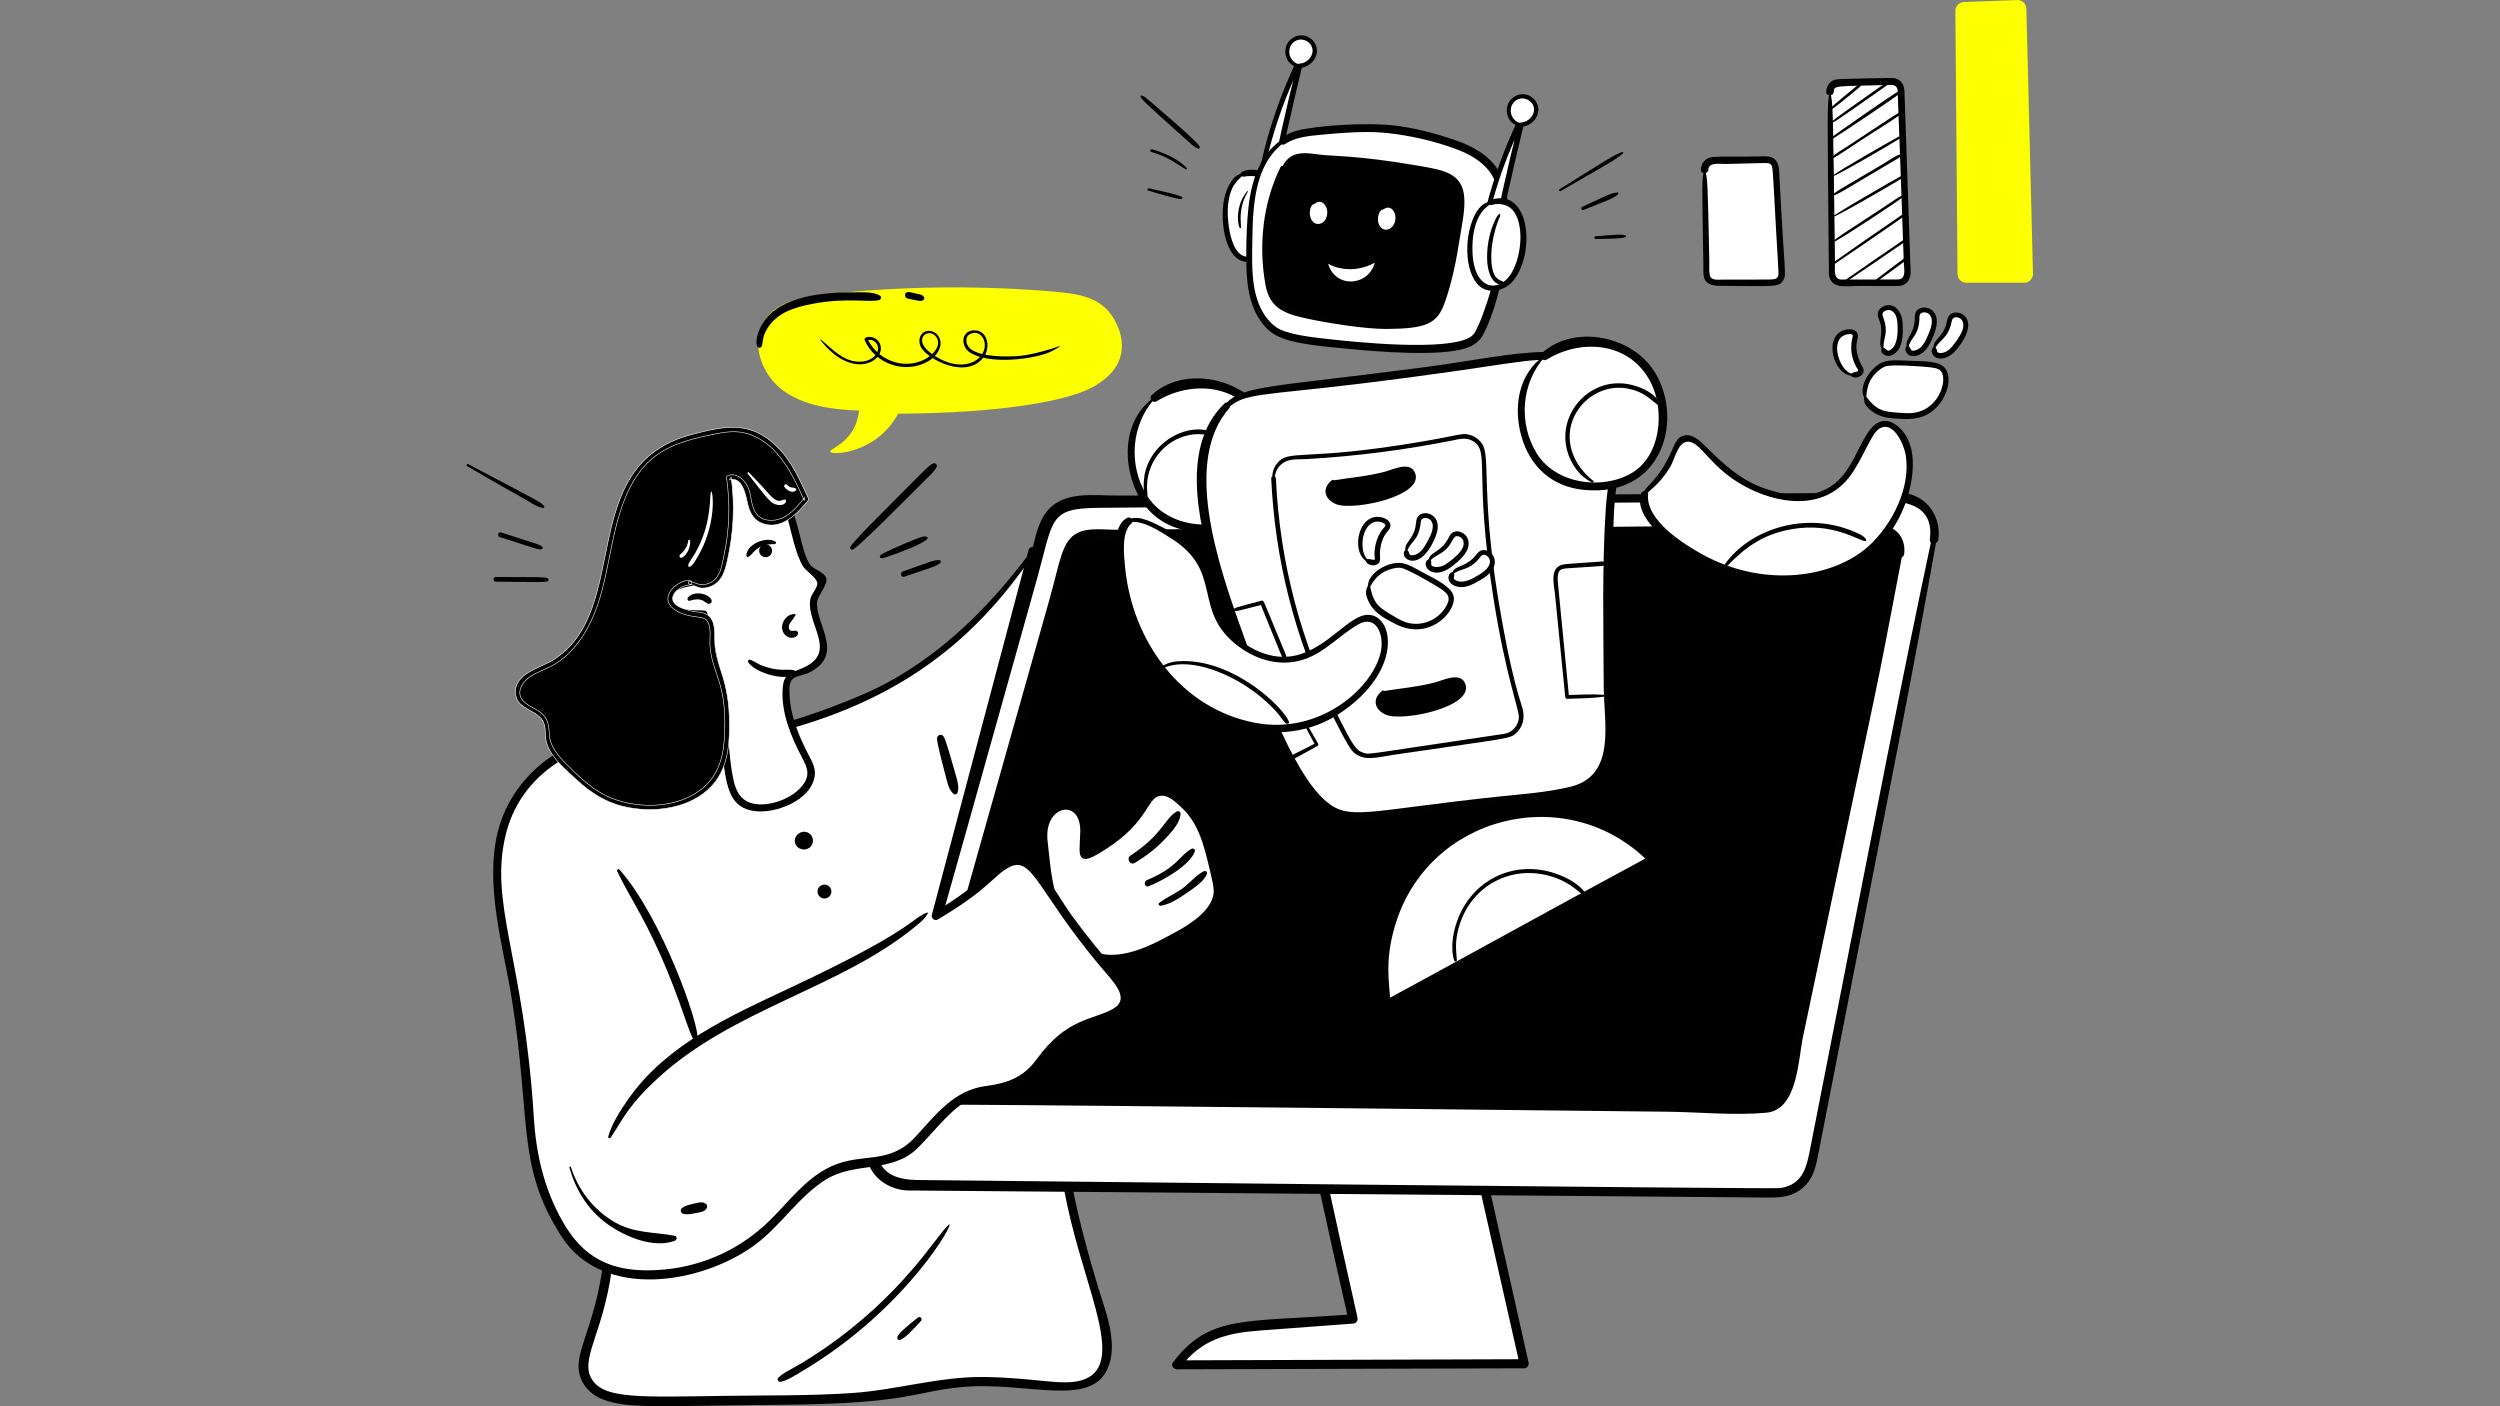 <svg xmlns="http://www.w3.org/2000/svg" xmlns:xlink="http://www.w3.org/1999/xlink" width="1920" zoomAndPan="magnify" viewBox="0 0 1440 810" height="1080" preserveAspectRatio="xMidYMid meet" version="1.2"><rect x="0" y="0" width="1440" height="810" fill="#808080" stroke="none"/><defs><clipPath id="fcbfc19082"><path d="M 1126 0 L 1170.996 0 L 1170.996 163 L 1126 163 Z M 1126 0 "/></clipPath><clipPath id="e2517b8e84"><path d="M 268.746 267 L 314 267 L 314 293 L 268.746 293 Z M 268.746 267 "/></clipPath></defs><g id="77343738d9"><path style=" stroke:none;fill-rule:nonzero;fill:#ffffff;fill-opacity:1;" d="M 350.594 625.273 C 335.336 659.93 360.664 680.734 347.484 743.488 C 340.906 774.801 331.68 783.512 338.152 795.129 C 346.781 810.605 370.254 806.891 456.336 806.328 C 535.836 805.805 532.039 793.863 575.953 796.02 C 608.426 797.613 622.375 802.273 631.949 792.641 C 647.215 777.285 628.762 748.324 617.02 693.094 C 596.16 594.938 624.535 545.691 587.164 515.562 C 570.238 501.918 550.613 500.891 545.695 500.633 C 510.043 498.762 493.988 524.891 433.461 567.43 C 371.609 610.898 360.406 602.988 350.594 625.277 Z M 350.594 625.273 "/><path style=" stroke:none;fill-rule:nonzero;fill:#010101;fill-opacity:1;" d="M 349.934 624.887 C 334.445 657.246 354.605 683.715 346.441 734.16 C 341.523 764.527 331.586 778.609 333.465 789.953 C 334.73 797.609 340.145 803.316 347.211 806.066 C 361.801 811.742 381.293 809.703 450.816 809.141 C 523.715 808.551 526.027 801.621 553.707 798.98 C 592.18 795.316 630.227 812.23 638.91 785.938 C 643.688 771.469 636.117 753.469 632.02 739.793 C 613.164 676.844 610.582 647.066 610.727 588.344 C 610.762 573.199 611.195 557.469 607.309 542.699 C 599.168 511.754 565.781 495 535.188 498.441 C 506.355 501.684 484.391 527.547 439.738 559.805 C 371.652 608.992 359.402 599.723 348.531 624.07 C 347.293 626.84 351.367 629.273 352.645 626.473 C 360.762 608.703 374.238 607.996 405.555 588.898 C 458.336 556.707 486.719 526.602 511.352 512.121 C 538.859 495.953 580.66 501.844 597.48 531.152 C 614.684 561.125 596.906 610.016 614.633 693.746 C 625.406 744.641 649.516 787.566 622.703 795.133 C 611.32 798.344 595.539 793.434 566.328 793.148 C 540.988 792.902 516.297 800.637 491.051 802.363 C 466.375 804.059 441.57 803.648 416.848 804.02 C 368.922 804.738 349.371 805.594 341.742 795.645 C 333.848 785.348 344.156 772.684 350.129 744.215 C 362.719 684.199 339.086 658.832 351.324 625.473 C 351.625 624.668 350.305 624.102 349.93 624.883 Z M 349.934 624.887 "/><path style=" stroke:none;fill-rule:nonzero;fill:#ffffff;fill-opacity:1;" d="M 716.07 100.32 C 700.84 106.137 703.805 144.059 715.434 148.684 C 720.344 150.637 726.117 147.934 729.355 143.758 C 732.594 139.582 733.883 134.262 735.086 129.117 C 736.602 122.664 737.492 119.473 736.926 115.457 C 736.559 112.859 735.766 107.25 731.152 103.371 C 727.164 100.02 720.934 98.465 716.07 100.32 Z M 716.07 100.32 "/><path style=" stroke:none;fill-rule:nonzero;fill:#010101;fill-opacity:1;" d="M 716.07 99.992 C 709.945 99.797 705.945 109.434 704.879 115.863 C 703.039 126.957 705.207 142.52 712.109 148.461 C 718.188 153.695 730.328 151.16 735.129 135.746 C 736.105 132.613 738.859 121.855 738.816 117.691 C 738.633 100.543 723.023 94.871 715.32 99.039 C 713.75 99.887 714.895 102.023 716.465 101.75 C 727.781 99.766 734.875 106.289 735.355 117.137 C 735.57 121.996 733.871 127.102 732.688 131.754 C 731.32 137.125 729.352 142.969 724.363 146.012 C 708.969 155.395 706.422 126.824 707.352 118.172 C 708.59 106.676 712.484 104.449 716.305 100.547 C 716.512 100.34 716.355 99.992 716.07 99.984 Z M 716.07 99.992 "/><path style=" stroke:none;fill-rule:nonzero;fill:#ffffff;fill-opacity:1;" d="M 724.266 112.969 C 728.391 85.441 736.867 58.082 749.922 32.102 C 740.547 70.395 734.922 95.566 734.477 103.109 C 734.066 110.016 730.953 113.66 724.262 112.969 Z M 724.266 112.969 "/><path style=" stroke:none;fill-rule:nonzero;fill:#010101;fill-opacity:1;" d="M 724.645 113.184 C 727.328 107.945 729.398 76.211 751.246 32.871 C 750.316 32.477 749.387 32.082 748.453 31.691 C 729.656 107.438 733.645 103.945 731.801 107.91 C 730.359 111.012 727.402 111.547 724.266 111.395 C 722.199 111.293 722.305 114.312 724.266 114.539 C 729.922 115.211 734.375 112.223 735.645 106.621 C 737.184 99.824 733.621 106.18 751.398 32.504 C 751.789 30.887 749.406 29.715 748.605 31.328 C 725.836 77.152 721.629 119.062 724.645 113.184 Z M 724.645 113.184 "/><path style=" stroke:none;fill-rule:nonzero;fill:#ffffff;fill-opacity:1;" d="M 748.051 37.781 C 740.941 36.875 738.66 26.164 745.91 22.48 C 751.18 19.801 756.988 23.543 757.301 28.863 C 757.594 33.867 752.34 38.332 748.051 37.785 Z M 748.051 37.781 "/><path style=" stroke:none;fill-rule:nonzero;fill:#010101;fill-opacity:1;" d="M 748.422 37.41 C 747.766 36.762 746.379 36.543 745.195 35.488 C 742.066 32.715 741.91 28.234 743.98 25.527 C 748.59 19.508 757.625 24.324 755.82 30.863 C 755.098 33.484 752.773 35.629 750.371 36.332 C 749.523 36.582 748.637 36.609 747.766 36.75 C 746.605 36.938 746.922 38.465 747.766 38.805 C 750.391 39.855 755.711 37.402 757.715 32.984 C 761.656 24.281 750.887 16.031 743.273 22.863 C 739.168 26.547 739.59 33.402 743.289 36.637 C 746.703 39.625 749.332 38.305 748.422 37.406 Z M 748.422 37.41 "/><path style=" stroke:none;fill-rule:nonzero;fill:#ffffff;fill-opacity:1;" d="M 835.484 596.973 C 849.629 659.82 863.77 722.672 877.918 785.52 C 811.203 785.727 744.488 785.934 677.77 786.141 C 678.457 785.234 679.145 784.328 679.836 783.422 C 688.145 772.488 700.738 765.641 714.43 764.605 C 736.062 762.969 757.695 761.332 779.328 759.699 C 767.055 705.5 755.27 651.242 743.961 596.836 L 835.484 596.977 Z M 835.484 596.973 "/><path style=" stroke:none;fill-rule:nonzero;fill:#010101;fill-opacity:1;" d="M 834.707 596.973 C 837.742 622.234 839.332 626.129 875.395 786.215 C 876.238 785.109 877.078 784.004 877.922 782.895 C 811.207 783.117 744.492 783.336 677.77 783.562 C 678.512 784.855 679.254 786.148 680 787.445 C 692.188 771.406 706.648 767.801 725.887 766.371 C 743.703 765.043 761.52 763.715 779.336 762.391 C 781.125 762.258 782.332 760.781 781.926 758.984 C 769.727 704.785 757.938 650.492 746.727 596.074 C 745.805 597.285 744.887 598.488 743.965 599.699 C 774.477 599.805 804.98 599.926 835.492 599.973 C 839.348 599.98 839.352 593.984 835.492 593.977 C 804.984 593.93 774.477 593.957 743.965 593.973 C 742.016 593.973 740.828 595.797 741.207 597.598 C 752.633 651.961 764.422 706.246 776.742 760.414 C 777.605 759.281 778.473 758.145 779.336 757.008 C 716.332 761.844 696.785 756.914 675.547 784.84 C 674.32 786.453 675.996 788.73 677.773 788.723 C 744.492 788.527 811.207 788.336 877.926 788.141 C 879.691 788.133 880.824 786.477 880.453 784.82 C 843.508 620.504 844.199 620.465 836.246 596.766 C 835.984 595.984 834.605 596.051 834.715 596.973 Z M 834.707 596.973 "/><path style=" stroke:none;fill-rule:nonzero;fill:#ffffff;fill-opacity:1;" d="M 1114.027 310.754 L 1043.559 670.559 C 1041.648 680.312 1033.059 687.32 1023.121 687.227 C 856.207 685.703 689.289 684.176 522.375 682.656 C 508.777 682.531 499.016 669.512 502.703 656.418 C 535.766 538.992 568.828 421.566 601.895 304.141 C 604.387 295.289 612.434 289.152 621.629 289.094 C 778.969 288.113 936.309 287.129 1093.652 286.148 C 1106.691 286.066 1116.539 297.953 1114.031 310.754 Z M 1114.027 310.754 "/><path style=" stroke:none;fill-rule:nonzero;fill:#010101;fill-opacity:1;" d="M 1112.641 310.371 C 1095.879 389.121 1084.078 450.613 1042.816 660.914 C 1040.723 671.562 1038.914 682.273 1025.402 684.355 C 1021.219 685.004 531.715 679.73 528.109 679.676 C 518.16 679.523 507.934 676.953 505.547 665.773 C 503.367 655.562 510.395 641.434 513.191 631.625 C 560.508 465.668 553.719 488.59 597.035 334.434 C 607.07 298.723 603.691 292.719 633.047 292.516 C 705.039 292.027 686.125 290.785 1067.004 288.715 C 1084.016 288.621 1115.16 284.02 1111.574 310.75 C 1111.156 313.875 1116.078 313.852 1116.492 310.75 C 1118.004 299.32 1111.887 288.16 1100.496 284.734 C 1092.441 282.312 1082.93 283.785 1074.617 283.848 C 701.516 286.484 807.172 284.527 644.469 285.453 C 629.77 285.535 611.219 282.117 601.734 296.305 C 596.918 303.508 595.645 313.316 593.324 321.543 C 590.219 332.547 507.02 628.602 504.125 639.008 C 501.844 647.207 497.793 656.32 498.902 665.016 C 500.461 677.184 510.637 684.953 522.375 685.707 C 522.586 685.723 1019.074 689.789 1019.297 689.789 C 1025.898 689.77 1031.707 689.254 1037.172 685.191 C 1044.93 679.426 1046.117 670.941 1047.809 662.285 C 1095.758 417.027 1100.59 393.941 1115.414 311.133 C 1115.734 309.336 1113.027 308.539 1112.637 310.367 Z M 1112.641 310.371 "/><path style=" stroke:none;fill-rule:nonzero;fill:#000000;fill-opacity:1;" d="M 1094.371 318.949 L 1029.273 628.684 C 1028.078 634.367 1023.035 638.414 1017.23 638.352 C 859.031 636.609 700.832 634.867 542.629 633.129 C 534.613 633.039 528.871 625.355 531.055 617.637 C 559.371 517.637 587.684 417.637 616.004 317.637 C 617.477 312.441 622.195 308.836 627.594 308.781 C 779.176 307.277 930.758 305.777 1082.34 304.273 C 1090.117 304.195 1095.973 311.336 1094.371 318.949 Z M 1094.371 318.949 "/><path style=" stroke:none;fill-rule:nonzero;fill:#010101;fill-opacity:1;" d="M 1092.984 318.566 C 1069.16 422.414 1027.969 623.977 1026.93 627.266 C 1023.223 638.992 1007.918 635.648 998.09 635.535 C 961.73 635.125 600.039 631.012 563.684 630.371 C 555.016 630.219 536.531 633.102 534.664 622.066 C 533.258 613.75 538.734 602.797 541.047 594.758 C 619.164 322.707 616.406 326.461 618.375 322.234 C 621.457 315.641 625.738 312.32 633.328 312.242 C 824.965 310.223 649.699 310.605 1065.145 306.867 C 1074.891 306.781 1093.516 303.914 1091.914 318.949 C 1091.578 322.09 1096.504 322.07 1096.832 318.949 C 1097.941 308.34 1090.5 302.074 1080.43 301.855 C 1060.727 301.422 1040.906 302.285 1021.199 302.496 C 743.082 305.512 822.09 303.453 642.883 305.121 C 635.898 305.184 627.242 303.73 620.742 306.906 C 611.453 311.441 610.574 323.867 604.301 345.965 C 593.742 383.152 536.07 587.469 533.516 596.625 C 531.371 604.305 527.113 613.41 527.414 621.449 C 527.906 634.59 539.867 636.25 550.289 636.293 C 628.113 636.637 940.047 640.129 959.824 640.34 C 978.641 640.539 998.496 642.59 1017.234 640.949 C 1035.414 639.363 1035.648 610.922 1038.508 597.277 C 1089.785 352.84 1077.297 415.93 1095.766 319.336 C 1096.109 317.539 1093.406 316.75 1092.988 318.574 Z M 1092.984 318.566 "/><path style=" stroke:none;fill-rule:nonzero;fill:#ffffff;fill-opacity:1;" d="M 739.094 81.211 C 720.488 93.879 719.992 121.77 719.68 139.145 C 719.352 157.535 719.02 176.23 731.738 188.293 C 736.402 192.719 742.09 195.555 777.145 198.746 C 839.906 204.461 847.766 197.75 850.988 193.562 C 854.41 189.121 863.09 165.059 864.477 150.215 C 866.992 123.211 868.254 109.707 860.59 98.656 C 851.965 86.219 837.887 82.617 819.117 77.668 C 799.457 72.488 783.234 73.59 771.883 74.457 C 754.719 75.762 746.133 76.418 739.094 81.211 Z M 739.094 81.211 "/><path style=" stroke:none;fill-rule:nonzero;fill:#010101;fill-opacity:1;" d="M 738.562 80.305 C 723.516 90.133 719.664 109.141 718.531 125.891 C 717.918 134.906 717.719 144.047 717.938 153.078 C 718.184 163.195 719.324 173.781 724.664 182.625 C 732.559 195.691 741.375 197.684 777.145 201.004 C 794.75 202.645 828.449 205.398 843.852 200.719 C 848.574 199.281 852.184 196.828 854.473 192.406 C 859.898 181.949 865.684 164.328 867.785 139.891 C 870.375 109.777 868.977 91.262 837.785 80.582 C 827.09 76.922 815.828 73.949 804.617 72.48 C 786.715 70.125 756.887 72.555 746.953 75.285 C 743.699 76.176 740.84 77.559 738.047 79.422 C 735.844 80.891 737.914 84.477 740.137 82.992 C 746.023 79.059 753.648 78.301 760.504 77.66 C 769.633 76.809 778.855 76.016 788.031 76.031 C 809.309 76.07 836.617 83.715 847.242 89.762 C 862.047 98.18 864.57 109.629 863.965 126.215 C 863.18 147.801 861.691 160.699 854.086 181.168 C 850.766 190.113 848.801 192.504 849.191 191.992 C 848.117 193.387 847.008 194.109 847.547 193.723 C 834.852 202.914 778.496 196.844 763 195.059 C 755.594 194.203 740.402 192.629 734.617 188.125 C 720.012 176.75 721.102 155.188 721.34 138.645 C 721.633 118.312 722.586 94.699 739.621 82.113 C 740.684 81.332 739.715 79.551 738.562 80.301 Z M 738.562 80.305 "/><path style=" stroke:none;fill-rule:nonzero;fill:#ffffff;fill-opacity:1;" d="M 800.305 577.09 C 792.012 538.66 809.793 499.125 843.844 480.027 C 878.551 460.566 922.473 466.645 950.828 494.961 C 900.656 522.336 850.477 549.711 800.305 577.09 Z M 800.305 577.09 "/><path style=" stroke:none;fill-rule:nonzero;fill:#010101;fill-opacity:1;" d="M 800.906 577.09 C 800.086 565.133 797.691 553.523 803.301 533.965 C 821.816 469.395 902.586 449.348 949.5 496.293 C 949.629 495.309 949.754 494.324 949.879 493.336 C 891.469 524.82 826.641 560.719 799.324 575.406 C 797.117 576.594 799.09 579.988 801.289 578.77 C 858.383 547.16 880.812 535.777 951.781 496.586 C 952.84 496 953.012 494.461 952.164 493.625 C 904.309 446.707 824.723 464.145 802.055 527.219 C 796.828 541.77 794.598 563.133 799.73 577.246 C 799.941 577.836 800.957 577.805 800.906 577.086 Z M 800.906 577.09 "/><path style=" stroke:none;fill-rule:nonzero;fill:#ffffff;fill-opacity:1;" d="M 611.023 522.895 C 606.352 512.523 605.363 503.082 603.383 484.207 C 601.223 463.594 622.797 459.395 622.227 479.234 C 621.969 488.148 621.051 492.5 623.426 494.223 C 626.004 496.09 631.555 492.547 637.043 489.047 C 661.508 473.434 660.621 459.625 668.102 458.422 C 672.645 457.688 676.641 461.441 680.543 465.109 C 690.684 474.637 693.512 486.746 697.621 504.336 C 699.281 511.438 699.266 513.305 698.961 515.137 C 698.43 518.328 696.207 526.254 678.898 535.898 C 664.18 544.105 642.91 555.965 626.812 546.496 C 619.898 542.434 616.898 535.941 611.023 522.898 Z M 611.023 522.895 "/><path style=" stroke:none;fill-rule:nonzero;fill:#ffffff;fill-opacity:1;" d="M 595.043 317.641 C 554.547 376.207 510.633 397.207 489.301 405.23 C 455.254 418.031 424.965 428.82 387.609 425.312 C 370.68 423.723 331.461 415.172 300.832 455.418 C 269.691 496.336 299.449 541.918 305.188 646.633 C 305.637 654.844 307.125 678.496 320.945 703.043 C 325.363 710.891 328.605 716.652 334.715 721.863 C 354.543 738.777 388.305 736.02 411.859 726.836 C 454.742 710.113 458.41 674.172 495.105 669.996 C 503.586 669.031 513.555 669.801 522.965 662.656 C 529.309 657.844 532.074 651.957 546.57 638.59 C 549.246 636.125 550.57 634.883 551.5 634.188 C 564.316 624.602 572.734 631.41 587.973 622.703 C 599.746 615.977 596.875 610.676 610.383 599.348 C 630.246 582.688 644.121 587.703 647.703 577.777 C 651.367 567.641 637.445 560.879 611.02 522.887 C 598.137 504.363 594.535 496.027 586.328 495.652 C 576.883 495.211 571.879 508.562 538.961 527.609 C 557.652 457.617 576.344 387.625 595.035 317.637 Z M 595.043 317.641 "/><path style=" stroke:none;fill-rule:nonzero;fill:#010101;fill-opacity:1;" d="M 594.148 317.117 C 568.254 352.359 535.637 383.934 494.785 400.969 C 418.926 432.598 400.84 420.867 363.746 421.078 C 329.285 421.277 295.703 444.254 286.902 478.453 C 278.934 509.398 289.754 544.352 294.711 574.914 C 306.23 645.965 297.242 671.578 323.504 712.32 C 347.309 749.25 404.73 739.492 435.156 716.805 C 449.898 705.812 460.059 689.188 475.672 679.426 C 492.246 669.059 513.398 675.805 528.145 661.688 C 538.188 652.074 549.793 635.473 561.742 632.008 C 566.934 630.5 572.473 630.738 577.734 629.551 C 602.809 623.902 601.699 603.246 627.176 591.812 C 636.43 587.656 654.859 585.262 650.203 570.637 C 647.699 562.773 635.035 551.77 617.453 527.473 C 606.52 512.363 596.949 490.262 582.965 493.629 C 574.695 495.621 567.055 508.457 537.793 525.605 C 538.934 526.48 540.07 527.359 541.215 528.238 C 560.07 458.293 578.863 388.328 597.645 318.367 C 598.547 315.008 593.336 313.57 592.441 316.93 C 573.844 386.945 555.25 456.961 536.727 527 C 536.211 528.949 538.383 530.676 540.145 529.633 C 570.227 511.812 571.871 504.551 581.242 499.562 C 594.641 492.426 597.715 513.641 633.52 556.34 C 641.094 565.371 651.73 575.168 640.887 581.219 C 629.488 587.574 614.434 586.309 597.312 609.852 C 589.531 620.547 580.609 623.879 567.715 625.57 C 549.707 627.93 539.125 641.832 527.512 654.57 C 512.027 671.551 496.629 663.441 478.492 671.949 C 463.922 678.777 454.34 692.305 443.098 703.25 C 426.684 719.227 405.859 728.965 383.023 731.215 C 350.551 734.41 334.859 722.758 323.875 703.238 C 313.227 684.316 308.742 664.434 307.426 643.012 C 301.82 551.68 281.184 520.113 291.559 479.742 C 301.117 442.551 338.504 423.324 374.691 426.34 C 396.527 428.16 417.098 428.906 438.699 423.914 C 511.742 407.035 559.176 373.336 595.941 318.168 C 596.691 317.043 594.926 316.074 594.152 317.125 Z M 594.148 317.117 "/><path style=" stroke:none;fill-rule:nonzero;fill:#ffffff;fill-opacity:1;" d="M 404.117 266.988 C 410.91 262.324 421.043 261.125 429.711 263.684 C 446.473 268.637 453.445 290.91 455.434 296.871 C 459.66 309.555 461.836 328.289 470.078 331.141 C 470.684 331.352 473.898 332.277 474.109 334.027 C 474.234 335.039 473.426 335.844 472.562 336.969 C 472.562 336.969 472.066 337.613 469.23 343.688 C 465.828 350.965 478.488 370.039 473.07 379.242 C 469.328 385.594 457.68 388.398 455.215 389.473 C 454.141 389.941 450.637 394.82 454.602 412 C 459.926 435.066 469.188 438.945 467.129 447.457 C 464.184 459.641 440.777 470.109 428.379 463.117 C 413.941 454.969 423.566 426.398 405.383 353.699 C 392.879 353.457 383.879 350.555 383.141 346.258 C 382.5 342.527 389.043 334.473 399.934 335.305 C 385.617 305.586 389.316 277.137 404.113 266.984 Z M 404.117 266.988 "/><path style=" stroke:none;fill-rule:nonzero;fill:#010101;fill-opacity:1;" d="M 404.664 267.918 C 425.73 257.875 442.668 270.277 450.648 289.574 C 455.441 301.164 456.324 314.406 462.098 325.527 C 463.809 328.824 470.586 332.695 470.801 335.934 C 470.969 338.477 467.293 342.211 466.77 345.008 C 464.148 359.055 482.402 375.051 463.676 384.164 C 456.215 387.797 451.66 386.859 450.863 396.07 C 449.668 409.891 455.551 424.266 461.906 436.203 C 465.148 442.289 466.898 446.645 462.016 452.707 C 456.848 459.125 446.82 463.254 438.688 463.332 C 428.336 463.434 424.277 457.809 422.383 448.746 C 418.035 427.98 421.254 409.543 407.398 353.148 C 407.176 352.234 406.289 351.656 405.391 351.621 C 400.98 351.445 391.684 351.84 388.059 348.527 C 380.273 341.434 395.438 337.387 399.941 337.414 C 401.66 337.422 402.406 335.645 401.762 334.242 C 392.758 314.617 386.074 284.262 405.59 268.449 C 407.398 266.984 405.004 263.852 403.082 265.199 C 380.656 280.957 388.625 315.711 398.129 336.371 L 399.945 333.199 C 391.137 333.156 371.887 344.121 385.949 352.141 C 388.965 353.863 392.68 354.5 396.043 355.027 C 399.715 355.602 401.715 354.836 404.289 357.918 C 405.82 359.75 406.199 366.066 406.723 368.441 C 421.008 433.48 410.605 463.004 433.75 467.051 C 446.113 469.215 467.488 461.07 469.301 446.754 C 469.828 442.625 468.027 439.168 466.164 435.605 C 460.355 424.516 455.273 412.871 454.797 400.105 C 454.688 397.195 454.367 393.148 456.641 391.047 C 458.547 389.289 463.215 388.801 465.684 387.594 C 487.348 377.023 469.254 359.477 470.688 346.523 C 471.066 343.086 477.051 336.523 475.891 332.992 C 474.703 329.371 468.898 328.262 466.695 325.324 C 461.246 318.051 460.738 300.098 451.914 282.648 C 442.883 264.793 422.059 252.48 403.582 266.055 C 402.469 266.871 403.402 268.523 404.672 267.918 Z M 404.664 267.918 "/><path style="fill-rule:nonzero;fill:#000000;fill-opacity:1;stroke-width:1;stroke-linecap:butt;stroke-linejoin:miter;stroke:#ffffff;stroke-opacity:1;stroke-miterlimit:10;" d="M 401.274 1048.729 C 409.705 1049.364 412.686 1055.215 423.805 1055.423 C 434.545 1055.631 442.646 1050.39 444.711 1049.059 C 460.032 1039.177 462.928 1018.79 465.885 1006.184 C 477.15 958.313 479.264 908.305 472.104 859.64 C 486.791 854.266 500.927 869.925 505.228 884.962 C 509.529 899.987 509.712 917.149 519.976 928.948 C 532.072 942.861 554.395 943.497 570.975 935.471 C 587.556 927.434 599.75 912.715 611.406 898.435 C 598.625 870.133 585.601 841.44 565.734 817.572 C 545.854 793.704 517.948 774.844 486.962 772.779 C 471.127 771.729 455.365 775.039 439.848 778.337 C 408.275 785.055 375.946 792.055 348.711 809.388 C 259.944 865.87 261.655 995.447 234.652 1080.305 C 219.392 1128.249 191.497 1175.35 146.448 1197.765 C 133.472 1204.227 119.225 1208.575 107.789 1217.492 C 96.365 1226.409 88.215 1241.959 93.542 1255.444 C 101.374 1275.306 131.346 1277.602 140.962 1296.67 C 153.119 1320.782 127.729 1332.301 185.095 1385.986 C 205.108 1404.724 226.564 1426.992 258.796 1440.001 C 314.573 1462.501 400.59 1458.69 442.756 1406.605 C 469.184 1373.967 468.989 1333.999 468.793 1290.819 C 468.451 1219.715 440.055 1201.38 442.377 1145.949 C 444.283 1100.79 422.498 1108.754 405.319 1104.552 C 399.185 1103.049 369.323 1095.757 366.892 1080.232 C 364.705 1066.209 385.232 1047.52 401.262 1048.729 Z M 401.274 1048.729 " transform="matrix(0.32,0,0,0.32,268.747,0.037)"/><path style="fill-rule:nonzero;fill:#010101;fill-opacity:1;stroke-width:1;stroke-linecap:butt;stroke-linejoin:miter;stroke:#ffffff;stroke-opacity:1;stroke-miterlimit:10;" d="M 400.639 1051.026 C 408.899 1052.345 415.142 1058.245 423.817 1058.526 C 431.735 1058.794 439.799 1056.266 446.446 1052.015 C 461.083 1042.646 465.653 1025.435 469.257 1009.519 C 480.547 959.657 483.382 909.221 476.185 858.517 C 475.208 860.251 474.23 861.986 473.241 863.708 C 495.319 856.977 502.1 888.627 505.216 903.443 C 508.515 919.128 514.38 934.323 530.105 941.078 C 564.915 956.054 594.386 925.76 614.35 901.367 C 615.646 899.791 615.829 898.179 614.998 896.334 C 599.664 862.291 583.646 826.904 555.922 800.935 C 509.089 757.083 464.211 766.403 404.195 782.295 C 194.527 837.861 299.373 1096.966 156.296 1187.565 C 132.495 1202.639 84.415 1211.751 88.118 1249.276 C 90.977 1278.286 129.587 1277.065 138.934 1301.238 C 143.687 1313.576 140.18 1327.366 144.884 1339.972 C 154.732 1366.381 179.267 1386.267 199.402 1404.736 C 223.033 1426.418 249.241 1443.409 280.642 1451.19 C 335.295 1464.724 402.337 1455.966 440.544 1415.522 C 463.796 1390.897 471.237 1358.478 472.74 1325.558 C 477.505 1220.973 446.8 1203.616 446.751 1152.264 C 446.727 1131.523 447.57 1106.555 422.156 1102.463 C 414.715 1101.254 407.457 1100.704 400.162 1098.579 C 390.974 1095.916 374.211 1091.091 371.413 1080.415 C 367.662 1066.087 389.41 1052.504 401.274 1052.87 C 406.626 1053.041 406.614 1044.735 401.274 1044.564 C 381.004 1043.929 350.055 1070.215 367.368 1090.785 C 378.805 1104.381 400.04 1108.632 416.816 1110.659 C 424.611 1111.6 431.674 1113.347 435.095 1121.164 C 440.825 1134.21 437.099 1150.163 438.259 1163.99 C 442.609 1215.794 470.76 1228.693 463.735 1332.765 C 461.486 1365.954 451.003 1397.249 424.587 1418.955 C 380.955 1454.842 312.435 1456.662 261.545 1436.801 C 229.496 1424.293 203.667 1399.423 179.768 1375.396 C 165.044 1360.603 150.052 1343.466 148.977 1321.674 C 148.183 1305.453 146.766 1292.309 132.519 1281.719 C 122.39 1274.194 108.803 1270.114 100.715 1260.061 C 88.105 1244.365 102.205 1225.261 116.171 1216.661 C 140.473 1201.698 165.496 1200.831 197.704 1160.521 C 253.066 1091.225 250.5 1002.043 276.855 920.141 C 310.834 814.506 367.869 797.356 446.47 781.195 C 466.447 777.079 486.388 774.538 506.242 780.658 C 560.394 797.356 586.835 854.156 607.826 900.5 C 608.046 898.814 608.266 897.14 608.486 895.467 C 596.952 909.624 584.684 925.027 567.53 932.527 C 552.086 939.282 530.85 938.403 520.684 923.207 C 511.044 908.806 513.402 889.921 505.521 874.75 C 498.936 862.071 485.984 851.078 471.005 855.573 C 468.61 856.281 467.718 858.443 468.048 860.764 C 474.731 906.851 473.204 954.075 463.283 999.576 C 459.996 1014.637 458.029 1033.497 445.578 1044.124 C 439.335 1049.462 430.806 1052.638 422.595 1052.235 C 414.959 1051.844 408.85 1047.043 401.274 1046.323 C 398.623 1046.066 397.975 1050.586 400.627 1051.013 Z M 400.639 1051.026 " transform="matrix(0.32,0,0,0.32,268.747,0.037)"/><path style=" stroke:none;fill-rule:nonzero;fill:#ffffff;fill-opacity:1;" d="M 664.98 229.195 C 643.609 246.781 650.012 283.711 668.094 297.094 C 682.25 307.574 708.836 305.863 720.652 295.539 C 735.852 282.262 739.141 249.125 719.41 231.457 C 704.664 218.254 680.309 216.586 664.98 229.199 Z M 664.98 229.195 "/><path style=" stroke:none;fill-rule:nonzero;fill:#010101;fill-opacity:1;" d="M 664.797 228.887 C 649.848 239.375 646.867 258.637 651.684 275.465 C 656.676 292.91 669.289 304.363 687.512 306.184 C 736.781 311.102 746.418 258.457 724.707 233.297 C 710.285 216.578 680.25 211.82 663.359 227.574 C 661.457 229.348 663.914 232.539 666.137 231.176 C 686.438 218.727 714.484 221.105 726.215 244.445 C 734.359 260.648 732.035 286.625 715.102 296.539 C 697.465 306.871 671.355 302.914 660.43 285.105 C 649.789 267.754 651.539 244.547 665.234 229.449 C 665.492 229.16 665.148 228.637 664.797 228.883 Z M 664.797 228.887 "/><path style=" stroke:none;fill-rule:nonzero;fill:#ffffff;fill-opacity:1;" d="M 706.691 233.754 C 717.691 222.84 721.152 228.059 865.457 207.797 C 884.797 205.082 912.414 200.551 923.914 217.504 C 936.316 235.781 931.668 261.289 928.746 279.379 C 926.137 295.574 926.176 329.582 926.262 397.59 C 926.301 430.555 927.465 436.809 921.281 444.875 C 911.637 457.461 897.641 456.785 837.934 464.16 C 785.73 470.613 780.949 473.043 770.133 468.516 C 763.43 465.711 747.664 457.406 723.484 393.176 C 701.648 335.18 675.5 264.68 706.688 233.75 Z M 706.691 233.754 "/><path style=" stroke:none;fill-rule:nonzero;fill:#010101;fill-opacity:1;" d="M 707.711 234.77 C 716.688 226.336 727.898 227.762 782.418 221.121 C 875.047 209.84 878.141 205.574 900.09 207.879 C 942.461 212.328 926.762 264.672 924.926 292.992 C 922.711 327.105 923.609 361.559 923.754 395.715 C 923.84 416.355 931.094 446.656 904.73 453.129 C 891.047 456.488 876.695 457.387 862.723 458.879 C 786.715 467.004 777.227 473.02 763.652 461.418 C 743.355 444.062 724.301 388.289 715.25 363.16 C 700.918 323.379 681.547 265.18 708.059 235.113 C 709.695 233.262 707.137 230.641 705.328 232.379 C 677.82 258.809 692.191 307.918 701.684 339.09 C 711.105 370.059 731.773 429.242 751.117 455.195 C 770.566 481.285 787.324 473.285 824.27 468.496 C 845.691 465.723 867.199 463.344 888.566 460.16 C 905.574 457.629 924.898 453.031 927.828 433.211 C 931.441 408.762 927.473 391.438 929.09 312.941 C 929.316 301.969 929.52 290.898 931.094 280.02 C 933.781 261.48 937.668 241.691 930.027 223.766 C 916.059 190.973 872.996 204.602 821.367 211.395 C 732.598 223.074 716.379 221.691 705.68 232.73 C 704.387 234.066 706.363 236.035 707.711 234.766 Z M 707.711 234.77 "/><path style=" stroke:none;fill-rule:nonzero;fill:#ffffff;fill-opacity:1;" d="M 889.66 205.168 C 868.289 222.75 874.691 259.68 892.773 273.062 C 906.93 283.543 933.52 281.832 945.336 271.512 C 960.531 258.23 963.824 225.094 944.09 207.426 C 929.348 194.223 904.992 192.559 889.66 205.168 Z M 889.66 205.168 "/><path style=" stroke:none;fill-rule:nonzero;fill:#010101;fill-opacity:1;" d="M 889.48 204.855 C 874.531 215.344 871.551 234.605 876.363 251.438 C 881.355 268.883 893.969 280.336 912.195 282.156 C 961.465 287.074 971.098 234.426 949.387 209.266 C 934.965 192.551 904.93 187.793 888.039 203.547 C 886.137 205.32 888.598 208.508 890.816 207.145 C 911.121 194.695 939.168 197.074 950.898 220.418 C 959.039 236.621 956.715 262.594 939.781 272.512 C 922.848 282.426 896.035 278.883 885.113 261.074 C 874.469 243.723 876.219 220.52 889.914 205.418 C 890.172 205.133 889.832 204.605 889.48 204.852 Z M 889.48 204.855 "/><path style=" stroke:none;fill-rule:nonzero;fill:#ffffff;fill-opacity:1;" d="M 947.258 284.762 C 948.059 282.07 949.781 282.312 955.078 275.969 C 966.125 262.738 964.344 254.828 969.594 252.738 C 978.738 249.094 987.324 271.855 1012.719 281.773 C 1072.766 305.227 1068.879 243.582 1085.699 244.027 C 1090.129 244.145 1093.293 248.258 1094.82 250.25 C 1105.969 264.754 1097.648 294.316 1082.383 311.637 C 1059.949 337.09 1024.035 334.375 1015.785 333.465 C 976.688 329.168 943.359 297.883 947.258 284.758 Z M 947.258 284.762 "/><path style=" stroke:none;fill-rule:nonzero;fill:#010101;fill-opacity:1;" d="M 948.062 285.23 C 949.801 281.973 955.09 280.387 961.992 269.008 C 964.898 264.227 966.73 252.605 973.879 254.637 C 980.543 256.535 985.992 269.453 1003.977 279.551 C 1023.215 290.344 1049.359 294.375 1064.668 275.457 C 1072.289 266.035 1077.488 250.289 1082.152 247.121 C 1090.43 241.508 1096.719 256.086 1097.699 262.121 C 1100.691 280.629 1090.113 301.773 1076.801 314.117 C 1056.617 332.832 1016.422 339.02 980.688 319.406 C 969.898 313.484 947.883 299.773 949.285 284.758 C 949.508 282.363 946.023 282.195 945.312 284.223 C 941.234 295.793 956.148 308.383 963.852 314.434 C 1010.805 351.344 1079.168 341.586 1097.754 289.266 C 1102.527 275.828 1105.688 253.914 1091.645 244.441 C 1084.496 239.621 1079 244.086 1075.164 250.328 C 1069.758 259.105 1066.543 269.086 1059.047 276.496 C 1046.531 288.863 1028.191 286.152 1013.188 280.098 C 1001.633 275.43 992.941 267.477 984.191 258.883 C 980.754 255.504 976.078 249.973 970.613 250.762 C 965.918 251.441 964.582 255.973 962.906 259.734 C 955.102 277.332 947.789 279.594 946.367 284.516 C 946.074 285.516 947.566 286.176 948.066 285.23 Z M 948.062 285.23 "/><path style=" stroke:none;fill-rule:nonzero;fill:#ffffff;fill-opacity:1;" d="M 1074.477 229.266 C 1072.348 221.988 1078.062 213.094 1085.129 209.898 C 1086.168 209.43 1087.93 208.785 1098.547 209.219 C 1110.945 209.723 1117.188 210.035 1119.344 213.023 C 1122.91 217.973 1120.059 231.16 1109.875 237.055 C 1104.168 240.363 1098.695 239.828 1091.062 239.266 C 1085.16 238.832 1082.652 237.625 1081.277 236.805 C 1079.855 235.953 1075.711 233.477 1074.48 229.262 Z M 1074.477 229.266 "/><path style=" stroke:none;fill-rule:nonzero;fill:#010101;fill-opacity:1;" d="M 1074.988 229.266 C 1075.215 224.164 1076.137 219.84 1079.59 215.867 C 1081.508 213.66 1084.27 211.438 1086.715 210.867 C 1090.738 209.93 1106.93 211.004 1111.031 211.484 C 1113.199 211.742 1116.477 211.973 1118.004 213.805 C 1122.211 218.84 1116.516 237.848 1099.539 237.992 C 1096.574 238.02 1093.605 237.723 1090.652 237.484 C 1084.113 236.945 1080.281 235.578 1075.223 228.832 C 1074.738 228.184 1073.617 228.34 1073.613 229.266 C 1073.609 231.953 1074.645 233.699 1076.598 235.504 C 1082.227 240.703 1087.824 240.922 1095.328 241.289 C 1101.02 241.566 1106.57 241.094 1111.48 237.938 C 1122.582 230.797 1127.098 212.414 1115.918 209.266 C 1111.18 207.934 1105.93 208.023 1101.055 207.836 C 1089.516 207.391 1084.133 206.309 1077.633 213.902 C 1074.301 217.793 1070.988 224.645 1074.035 229.523 C 1074.312 229.961 1074.969 229.77 1074.992 229.262 Z M 1074.988 229.266 "/><path style=" stroke:none;fill-rule:nonzero;fill:#ffffff;fill-opacity:1;" d="M 1067.223 215.945 C 1058.613 215.449 1053.027 198.309 1060.004 192.867 C 1062.512 190.91 1066.68 190.398 1068.191 192.078 C 1069.676 193.723 1067.234 195.945 1067.875 201.594 C 1068.383 206.09 1070.023 209.469 1070.023 209.469 C 1071.176 211.84 1072.266 212.949 1071.781 214.133 C 1071.219 215.52 1068.887 216.043 1067.227 215.945 Z M 1067.223 215.945 "/><path style=" stroke:none;fill-rule:nonzero;fill:#010101;fill-opacity:1;" d="M 1067.223 215.383 C 1060.035 214.441 1054.277 197.738 1061.531 193.508 C 1063.516 192.348 1067.293 191.777 1067.223 193.508 C 1067.184 194.5 1064.16 202.012 1069.258 211.41 C 1069.559 211.961 1070.594 213.137 1070.148 213.723 C 1069.699 214.32 1068.285 214.082 1066.656 214.977 C 1065.883 215.398 1065.973 216.477 1066.656 216.918 C 1068.93 218.391 1073.098 216.73 1073.441 213.93 C 1073.613 212.539 1072.816 211.316 1072.164 210.156 C 1070.219 206.691 1069.07 202.152 1069.312 198.527 C 1069.441 196.535 1070.586 194.27 1069.953 192.293 C 1069.09 189.594 1065.59 189.402 1063.289 189.879 C 1049.68 192.684 1055.73 216.312 1067.223 216.508 C 1067.969 216.523 1067.918 215.477 1067.223 215.383 Z M 1067.223 215.383 "/><path style=" stroke:none;fill-rule:nonzero;fill:#ffffff;fill-opacity:1;" d="M 1084.711 201.387 C 1082.887 198.039 1084.922 195.352 1084.918 190.328 C 1084.906 184.066 1081.73 181.918 1083.441 179.367 C 1084.672 177.531 1087.613 176.617 1089.684 177.512 C 1094.375 179.543 1094.605 185.336 1094.48 190.129 C 1094.352 195.125 1093.898 199.188 1090.996 201.816 C 1088.562 204.023 1086.289 204.273 1084.711 201.387 Z M 1084.711 201.387 "/><path style=" stroke:none;fill-rule:nonzero;fill:#010101;fill-opacity:1;" d="M 1085.059 201.289 C 1084.285 197.316 1086.555 193.898 1086.176 188.91 C 1085.812 184.141 1083.797 181.855 1084.426 180.406 C 1085.102 178.852 1087.543 178.211 1089.023 178.766 C 1090.695 179.391 1091.785 180.953 1092.312 182.594 C 1093.32 185.723 1093.883 196.777 1090.129 200.484 C 1087.004 203.57 1086.953 201.043 1085.016 200.301 C 1084.496 200.105 1083.719 200.527 1083.633 201.09 C 1083.223 203.828 1086.379 205.512 1088.773 204.902 C 1091.234 204.281 1093.348 202.047 1094.391 199.805 C 1096.23 195.84 1096.297 187.973 1095.668 184.059 C 1094.914 179.391 1091.203 174.43 1085.887 176.066 C 1083.965 176.656 1082.031 178.117 1081.656 180.207 C 1081.336 181.961 1082.223 183.648 1082.754 185.27 C 1085.34 193.164 1080.898 197.883 1084.465 201.641 C 1084.727 201.922 1085.129 201.625 1085.066 201.293 Z M 1085.059 201.289 "/><path style=" stroke:none;fill-rule:nonzero;fill:#ffffff;fill-opacity:1;" d="M 1098.836 200.348 C 1098.352 196.562 1101.223 194.797 1103.039 190.117 C 1105.297 184.281 1103.121 181.121 1105.645 179.367 C 1107.457 178.102 1110.527 178.32 1112.129 179.902 C 1115.766 183.496 1113.883 188.98 1112.023 193.402 C 1110.09 198.008 1108.195 201.629 1104.535 203.027 C 1101.465 204.199 1099.254 203.609 1098.836 200.348 Z M 1098.836 200.348 "/><path style=" stroke:none;fill-rule:nonzero;fill:#010101;fill-opacity:1;" d="M 1099.184 200.441 C 1100.297 194.266 1105.195 193.828 1105.582 183.602 C 1105.621 182.617 1105.477 181.234 1106.34 180.551 C 1107.777 179.418 1110.227 179.867 1111.383 181.164 C 1114.062 184.18 1112.246 189.102 1110.648 192.824 C 1108.945 196.797 1107.043 200.961 1102.91 201.906 C 1101.172 202.309 1100.855 201.77 1100.547 201.004 C 1099.625 198.711 1098.301 199.043 1097.871 199.777 C 1096.68 201.801 1098.566 204.375 1100.605 204.949 C 1102.777 205.562 1105.406 204.645 1107.188 203.391 C 1110.863 200.812 1113.594 194.289 1114.871 189.984 C 1118.703 177.094 1106.879 174.609 1103.734 179.379 C 1102.734 180.891 1102.938 182.848 1102.855 184.574 C 1102.457 192.715 1096.566 195.703 1098.496 200.441 C 1098.613 200.727 1099.117 200.828 1099.188 200.441 Z M 1099.184 200.441 "/><path style=" stroke:none;fill-rule:nonzero;fill:#ffffff;fill-opacity:1;" d="M 1114.148 201.012 C 1114.406 197.207 1117.566 196.035 1120.258 191.793 C 1123.609 186.508 1122.086 182.984 1124.902 181.754 C 1126.926 180.867 1129.898 181.676 1131.16 183.543 C 1134.031 187.777 1131.113 192.789 1128.434 196.762 C 1125.641 200.902 1123.078 204.09 1119.219 204.746 C 1115.98 205.301 1113.926 204.293 1114.148 201.008 Z M 1114.148 201.012 "/><path style=" stroke:none;fill-rule:nonzero;fill:#010101;fill-opacity:1;" d="M 1114.496 201.109 C 1115.93 197.441 1119.5 195.789 1121.852 191.695 C 1124.488 187.109 1123.703 183.898 1125.402 183.035 C 1126.84 182.301 1129.012 183.027 1129.945 184.258 C 1131.301 186.055 1131.008 188.422 1130.289 190.402 C 1129.176 193.473 1125.141 199.297 1122.648 201.402 C 1120.062 203.586 1116.672 203.805 1115.941 202.742 C 1115.629 202.293 1115.742 201.293 1115.121 200.445 C 1114.723 199.898 1113.883 199.629 1113.355 200.219 C 1111.863 201.898 1112.93 204.621 1114.695 205.711 C 1117.293 207.312 1122.484 206.777 1126.828 201.527 C 1142.395 182.695 1127.195 176.941 1122.953 181.477 C 1121.66 182.855 1121.531 184.926 1121.066 186.664 C 1118.91 194.691 1112.773 195.812 1113.805 201.109 C 1113.879 201.496 1114.383 201.41 1114.5 201.109 Z M 1114.496 201.109 "/><path style=" stroke:none;fill-rule:nonzero;fill:#000000;fill-opacity:1;" d="M 738.828 96.988 C 744.449 85.426 755.691 90.152 762.012 90.559 C 782.734 91.91 803.383 94.543 823.781 98.453 C 839.602 101.48 843.18 107.168 841.117 122.391 C 839.156 136.867 837.223 147.922 836.188 152.191 C 829.988 177.711 827.621 180.504 825.082 182.438 C 820.613 185.828 815.551 186.27 805.605 187.02 C 797.297 187.641 788.703 187.367 773.246 184.926 C 731.875 178.391 732.324 176.281 729.613 152.527 C 729.613 152.527 726.234 122.898 738.832 96.992 Z M 738.828 96.988 "/><path style=" stroke:none;fill-rule:nonzero;fill:#010101;fill-opacity:1;" d="M 739.41 97.328 C 743.047 90.688 747.793 89.727 754.859 90.75 C 767.742 92.605 781.02 93.234 804.254 96.82 C 821.297 99.453 836.23 100.699 839.082 109.758 C 841.004 115.859 839.215 123.023 838.309 129.125 C 836.355 142.27 833.832 155.102 829.938 167.824 C 827.812 174.762 826.543 179.219 822.57 181.602 C 809.219 189.613 760.77 181.871 746.27 177.293 C 734.277 173.508 732.594 167.516 731.516 148.312 C 730.566 131.387 732.836 113.277 740.09 97.734 C 740.879 96.047 738.402 94.559 737.57 96.258 C 727.391 116.926 724.809 141.398 728.906 163.992 C 731.379 177.621 739.766 180.727 753.309 183.617 C 764.32 185.973 786.023 189.566 798.812 189.48 C 821.332 189.324 827.797 186.488 832.027 174.73 C 836.441 162.473 838.949 149.465 840.934 136.621 C 842.102 129.059 844.039 120.961 843.379 113.266 C 842.199 99.473 830.777 97.863 817.285 95.512 C 781.734 89.324 766.914 90.059 759.5 88.988 C 750.129 87.637 742.773 87.105 738.25 96.66 C 737.883 97.434 738.992 98.113 739.414 97.344 Z M 739.41 97.328 "/><path style=" stroke:none;fill-rule:nonzero;fill:#ffffff;fill-opacity:1;" d="M 755.973 117.016 C 751.57 121.203 753.902 131.059 760.48 129.707 C 763.762 129.031 764.953 125.309 765.066 124.93 C 766.945 118.719 761.402 111.844 755.973 117.02 Z M 755.973 117.016 "/><path style=" stroke:none;fill-rule:nonzero;fill:#010101;fill-opacity:1;" d="M 755.301 116.895 C 751.051 121.258 753.023 129.469 758.074 130.523 C 764.375 131.84 768.77 123.273 764.949 117.289 C 760.59 110.461 752.832 116.832 755.773 117.734 C 756.793 118.047 757.395 117.152 758.215 116.703 C 759.996 115.738 761.766 116.309 763.023 117.895 C 766.301 122.023 763.859 129.328 758.895 128.992 C 754.512 128.699 752.969 121.348 756.094 117.688 C 756.559 117.145 755.812 116.367 755.301 116.891 Z M 755.301 116.895 "/><path style=" stroke:none;fill-rule:nonzero;fill:#ffffff;fill-opacity:1;" d="M 795.719 120.055 C 790.984 123.855 792.477 133.871 799.148 133.074 C 802.477 132.68 803.973 129.07 804.117 128.703 C 806.516 122.676 801.566 115.355 795.719 120.055 Z M 795.719 120.055 "/><path style=" stroke:none;fill-rule:nonzero;fill:#010101;fill-opacity:1;" d="M 795.027 119.91 C 790.438 123.883 791.758 132.32 796.836 133.734 C 802.879 135.418 808.098 127.238 804.516 120.836 C 800.707 114.031 792.559 119.605 795.523 120.766 C 796.883 121.297 797.465 119.426 799.766 119.602 C 802.211 119.781 803.691 122.637 803.801 125.137 C 803.902 127.328 802.969 129.133 803.273 128.418 C 800.91 133.906 795.039 133.41 793.879 128.023 C 793.34 125.531 793.98 122.531 795.82 120.707 C 796.336 120.191 795.566 119.441 795.023 119.91 Z M 795.027 119.91 "/><path style=" stroke:none;fill-rule:nonzero;fill:#ffffff;fill-opacity:1;" d="M 763.969 150.703 C 773.164 155.668 784.035 155.598 792.996 149.668 C 791.547 161.203 778.555 166.602 769.773 160.242 C 765.102 156.859 764.145 151.785 763.965 150.703 Z M 763.969 150.703 "/><path style=" stroke:none;fill-rule:nonzero;fill:#010101;fill-opacity:1;" d="M 763.742 151.09 C 770.816 156.043 783.312 156.934 793.406 150.359 C 793.008 150.059 792.613 149.754 792.219 149.449 C 790.215 164.113 770.699 166.969 765.445 153.234 C 765.086 152.297 764.875 151.332 764.449 150.422 C 764.191 149.871 763.465 150.215 763.418 150.703 C 763.074 154.027 766.781 160.781 773.426 162.984 C 782.172 165.887 792.344 160.246 793.777 149.883 C 793.863 149.246 793.246 148.539 792.59 148.969 C 788.309 151.746 783.457 153.402 778.336 153.52 C 771.645 153.672 767.465 151.555 764.09 150.27 C 763.586 150.078 763.355 150.82 763.746 151.094 Z M 763.742 151.09 "/><path style=" stroke:none;fill-rule:nonzero;fill:#ffffff;fill-opacity:1;" d="M 981.855 97.688 C 982.227 117.75 982.598 137.805 982.969 157.867 C 983.02 160.641 985.285 162.859 988.055 162.859 L 1021.227 162.859 C 1024.152 162.859 1026.477 160.402 1026.309 157.48 C 1025.148 137.254 1023.988 117.031 1022.832 96.809 C 1022.672 94.082 1020.398 91.969 1017.672 92.012 C 1007.402 92.18 997.129 92.34 986.859 92.508 C 984.047 92.551 981.801 94.875 981.855 97.691 Z M 981.855 97.688 "/><path style=" stroke:none;fill-rule:nonzero;fill:#010101;fill-opacity:1;" d="M 981.738 97.656 C 980.074 102.703 980.43 106.117 981.133 152.133 C 981.223 157.992 979.738 164.609 990.43 164.645 C 1022.703 164.75 1024.742 165.711 1027.285 161.203 C 1029.117 157.961 1027.777 157.43 1024.891 100.594 C 1024.684 96.559 1024.637 92.227 1020.203 90.559 C 1018.133 89.781 1017.434 90.078 1004.602 90.207 C 998.711 90.27 992.738 90.043 986.859 90.387 C 982.766 90.629 979.898 93.609 979.695 97.68 C 979.559 100.453 983.906 100.461 984.012 97.68 C 984.18 93.246 990.887 94.523 993.863 94.453 C 1019.062 93.902 1018.285 93.582 1019.566 94.465 C 1021.363 95.703 1020.879 94.516 1023.094 133.773 C 1024.559 159.727 1024.84 158.484 1023.633 159.863 C 1022.273 161.406 1023.039 160.957 991.887 161.062 C 989.254 161.074 985.457 161.73 984.785 158.246 C 984.332 155.879 984.621 153.109 984.57 150.699 C 983.605 106.508 983.742 102.426 981.973 97.656 C 981.93 97.547 981.781 97.539 981.742 97.656 Z M 981.738 97.656 "/><path style=" stroke:none;fill-rule:nonzero;fill:#ffffff;fill-opacity:1;" d="M 1054.066 52.824 C 1054.465 87.824 1054.859 122.828 1055.262 157.828 C 1055.293 160.617 1057.562 162.859 1060.348 162.859 L 1093.602 162.859 C 1096.484 162.859 1098.789 160.469 1098.688 157.59 C 1097.453 122.32 1096.219 87.051 1094.984 51.777 C 1094.883 48.988 1092.559 46.797 1089.766 46.871 C 1079.52 47.141 1069.273 47.406 1059.027 47.68 C 1056.25 47.754 1054.043 50.043 1054.07 52.824 Z M 1054.066 52.824 "/><path style=" stroke:none;fill-rule:nonzero;fill:#010101;fill-opacity:1;" d="M 1053.949 52.793 C 1052.289 60.047 1052.594 62.324 1053.422 154.008 C 1053.445 156.359 1053.117 158.965 1054.312 161.109 C 1057.203 166.273 1063.762 164.688 1071.148 164.707 C 1072.145 164.707 1092.863 164.777 1093.594 164.746 C 1098.191 164.539 1100.625 160.973 1100.535 156.637 C 1100.449 152.703 1096.98 52.941 1096.969 52.73 C 1096.855 50.195 1096.273 47.949 1094.156 46.34 C 1091.762 44.512 1088.871 44.891 1086.035 44.953 C 1057.395 45.586 1057.457 45.211 1055.086 46.801 C 1053.023 48.184 1052.043 50.402 1051.91 52.82 C 1051.762 55.594 1056.098 55.598 1056.227 52.82 C 1056.402 48.996 1057.484 49.848 1087.898 48.922 C 1090.34 48.848 1092.484 48.902 1093.02 51.777 C 1093.137 52.395 1096.051 135.598 1096.594 151.391 C 1096.707 154.688 1098.199 160.746 1093.336 160.969 C 1093.141 160.977 1060.762 161.043 1060.566 161.031 C 1055.738 160.832 1057.016 154.465 1056.969 151.137 C 1055.758 62.742 1055.98 59.879 1054.184 52.781 C 1054.156 52.672 1053.98 52.668 1053.953 52.781 Z M 1053.949 52.793 "/><g clip-rule="nonzero" clip-path="url(#fcbfc19082)"><path style=" stroke:none;fill-rule:nonzero;fill:#feff00;fill-opacity:1;" d="M 1126.301 6.301 C 1126.711 56.805 1127.117 107.309 1127.527 157.812 C 1127.551 160.605 1129.82 162.859 1132.617 162.859 L 1165.91 162.859 C 1168.77 162.859 1171.066 160.504 1170.996 157.645 C 1169.727 106.762 1168.457 55.883 1167.188 5 C 1167.117 2.168 1164.746 -0.062 1161.914 0.039 C 1151.676 0.418 1141.441 0.793 1131.207 1.172 C 1128.453 1.273 1126.281 3.543 1126.305 6.297 Z M 1126.301 6.301 "/></g><path style=" stroke:none;fill-rule:nonzero;fill:#010101;fill-opacity:1;" d="M 1071.516 49.887 C 1072.305 49.238 1071.176 48.117 1070.391 48.762 C 1055.855 60.715 1054.207 62.039 1053.945 63.199 C 1053.547 64.961 1064.758 55.418 1071.516 49.887 Z M 1071.516 49.887 "/><path style=" stroke:none;fill-rule:nonzero;fill:#010101;fill-opacity:1;" d="M 1054.066 71.387 C 1055.129 70.672 1054.879 71.293 1058.727 68.766 C 1063.793 65.445 1088.211 48.195 1088.422 48.051 C 1089.234 47.477 1088.457 46.125 1087.633 46.703 C 1085.504 48.199 1059.684 66.258 1055.844 69.391 C 1055.195 69.918 1054.621 70.734 1053.965 71.215 C 1053.871 71.285 1053.961 71.453 1054.062 71.383 Z M 1054.066 71.387 "/><path style=" stroke:none;fill-rule:nonzero;fill:#010101;fill-opacity:1;" d="M 1055.039 80.359 C 1058.441 78.234 1093.355 55.215 1094.613 53.457 C 1094.965 52.965 1094.387 52.359 1093.867 52.488 C 1091.785 53.012 1057.391 77.277 1054.496 79.43 C 1053.953 79.832 1054.438 80.734 1055.039 80.359 Z M 1055.039 80.359 "/><path style=" stroke:none;fill-rule:nonzero;fill:#010101;fill-opacity:1;" d="M 1054.684 91.621 C 1057.727 90.391 1057.734 90.055 1074.695 79.016 C 1081.492 74.594 1088.492 70.367 1095.113 65.688 C 1095.828 65.184 1095.191 64.031 1094.418 64.496 C 1087.684 68.547 1085.785 70.117 1063.969 84.402 C 1060.777 86.496 1057.117 88.422 1054.379 91.098 C 1054.168 91.301 1054.383 91.746 1054.684 91.625 Z M 1054.684 91.621 "/><path style=" stroke:none;fill-rule:nonzero;fill:#010101;fill-opacity:1;" d="M 1056.023 101.496 C 1060.438 99.836 1093.309 80.633 1094.469 79.605 C 1094.914 79.215 1094.445 78.414 1093.887 78.605 C 1092.82 78.969 1059.242 98.176 1055.762 101.047 C 1055.559 101.215 1055.777 101.59 1056.023 101.496 Z M 1056.023 101.496 "/><path style=" stroke:none;fill-rule:nonzero;fill:#010101;fill-opacity:1;" d="M 1055.98 112.605 C 1058.84 111.863 1057.809 112.207 1090.551 92.809 C 1092.117 91.879 1093.844 91.066 1095.18 89.816 C 1095.609 89.414 1095.168 88.629 1094.598 88.816 C 1091.281 89.902 1088.137 92.387 1085.137 94.156 C 1058.008 110.191 1057.879 109.949 1055.746 112.211 C 1055.582 112.383 1055.746 112.672 1055.98 112.609 Z M 1055.98 112.605 "/><path style=" stroke:none;fill-rule:nonzero;fill:#010101;fill-opacity:1;" d="M 1055.086 125.328 C 1057.863 124.891 1094.293 103.59 1096.535 102.125 C 1097.281 101.637 1096.629 100.531 1095.836 100.934 C 1092.617 102.566 1052.395 125.75 1055.082 125.328 Z M 1055.086 125.328 "/><path style=" stroke:none;fill-rule:nonzero;fill:#010101;fill-opacity:1;" d="M 1056.449 139.27 C 1059.66 138.09 1095.102 114.734 1095.941 113.555 C 1096.188 113.207 1095.781 112.816 1095.43 112.891 C 1093.867 113.219 1093.832 113.539 1085.371 119.086 C 1056.996 137.68 1058.145 136.805 1056.199 138.84 C 1056.039 139.016 1056.199 139.359 1056.449 139.266 Z M 1056.449 139.27 "/><path style=" stroke:none;fill-rule:nonzero;fill:#010101;fill-opacity:1;" d="M 1055.527 152.875 C 1069.164 143.742 1082.66 134.391 1096.16 125.051 C 1096.914 124.523 1096.203 123.281 1095.434 123.805 C 1081.898 133.102 1068.348 142.391 1054.953 151.891 C 1054.363 152.309 1054.914 153.285 1055.531 152.875 Z M 1055.527 152.875 "/><path style=" stroke:none;fill-rule:nonzero;fill:#010101;fill-opacity:1;" d="M 1062.664 162.805 C 1074.102 155.188 1085.418 147.395 1096.766 139.641 C 1097.508 139.133 1096.805 137.91 1096.055 138.426 C 1084.719 146.203 1073.352 153.938 1062.105 161.848 C 1061.531 162.254 1062.062 163.203 1062.664 162.809 Z M 1062.664 162.805 "/><path style=" stroke:none;fill-rule:nonzero;fill:#010101;fill-opacity:1;" d="M 1079.348 162.867 C 1080.039 162.348 1080.992 162.242 1081.742 161.75 C 1083.414 160.656 1096.73 150.762 1098.805 149.23 C 1099.605 148.637 1098.82 147.281 1098.02 147.883 C 1092.59 151.945 1084.59 157.902 1081.273 160.523 C 1079.793 161.691 1079.957 162.172 1079.25 162.703 C 1079.152 162.773 1079.25 162.941 1079.348 162.867 Z M 1079.348 162.867 "/><path style=" stroke:none;fill-rule:nonzero;fill:#010101;fill-opacity:1;" d="M 734.285 275.551 C 734.363 271.695 736.242 268.375 739.543 266.355 C 743.25 264.086 748.254 264.676 752.426 264.441 C 781.219 262.836 809.414 259.086 836.168 253.801 C 840.266 252.992 844.258 251.715 848.152 253.91 C 858.66 259.84 848.547 270.895 860.355 345.359 C 867.219 388.621 874.969 408.859 874.875 412.98 C 874.789 416.703 872.574 420.156 869.234 421.801 C 867.469 422.672 866.641 422.68 856.176 424.219 C 785.438 434.625 788.992 434.777 785.293 433.586 C 780.988 432.203 779.176 429.195 771.043 413.16 C 749.543 370.762 737.129 324.066 734.918 275.551 C 734.84 273.82 732.141 273.812 732.219 275.551 C 734.34 321.941 745.699 367.168 766.07 409.16 C 767.844 412.82 776.078 429.402 778.918 432.559 C 784.871 439.172 794.145 436.035 801.711 434.918 C 871.316 424.672 869.676 425.809 873.707 421.867 C 876.012 419.617 877.383 416.516 877.531 413.301 C 877.902 405.508 874.016 406.789 864.926 356.43 C 852.398 287.035 858.926 263.363 853.703 255.641 C 851.973 253.078 849.316 251.16 846.305 250.398 C 842.027 249.312 841.004 250.574 819.855 254.211 C 750.027 266.211 742.391 258.191 735.434 267.117 C 733.535 269.555 732.691 272.48 732.852 275.551 C 732.895 276.469 734.27 276.48 734.289 275.551 Z M 734.285 275.551 "/><path style=" stroke:none;fill-rule:nonzero;fill:#ffffff;fill-opacity:1;" d="M 650.297 300.027 C 653.605 298.156 659.277 300.758 668.543 305 C 671.891 306.535 680.484 310.844 687.203 318.277 C 700.102 332.547 693.152 344.016 702.961 358.926 C 710.145 369.844 724.523 379.891 739.035 380.078 C 764.504 380.41 780.43 350.258 791.906 356.477 C 795.75 358.559 796.777 363.453 797.297 366.117 C 800.816 384.07 780.184 406.824 758.801 415.52 C 726.027 428.844 693.223 407.848 689.457 405.359 C 644.348 375.527 638.625 306.613 650.297 300.027 Z M 650.297 300.027 "/><path style=" stroke:none;fill-rule:nonzero;fill:#010101;fill-opacity:1;" d="M 650.543 300.926 C 657.773 299.039 668.566 306.32 674.652 310.156 C 705.473 329.602 685.926 352.031 713.699 372.543 C 724.895 380.812 738.875 384.324 752.176 379.43 C 763.844 375.137 771.723 365.766 782.242 359.727 C 792.711 353.719 797.121 365.547 795.516 374.555 C 791.781 395.523 760.742 423.527 723.039 416.355 C 679.938 408.156 652.223 369.051 648.059 326.828 C 647.402 320.184 645.754 306.469 651.723 301.461 C 653.562 299.918 651.219 297.293 649.27 298.281 C 642.395 301.777 642.457 312.75 642.512 319.25 C 642.625 333.156 646.004 347.195 651.156 360.051 C 674.672 418.754 734.332 434.543 769.898 412.039 C 812.227 385.258 801.664 348.184 783.809 354.949 C 772.742 359.145 759.039 378.539 739.031 378.332 C 724.504 378.184 709.594 367.973 702.801 355.297 C 694.43 339.688 703.219 319.949 670.633 304.262 C 664.953 301.527 656.219 296.156 649.82 299.227 C 648.848 299.691 649.543 301.188 650.535 300.926 Z M 650.543 300.926 "/><path style=" stroke:none;fill-rule:nonzero;fill:#ffffff;fill-opacity:1;" d="M 788.438 338.258 C 789.773 330.793 798.852 325.379 806.602 325.668 C 807.746 325.711 809.605 325.926 818.918 331.047 C 829.789 337.027 835.238 340.09 835.836 343.727 C 836.824 349.75 828.395 360.277 816.652 361.016 C 810.066 361.43 805.41 358.512 798.828 354.609 C 793.734 351.586 792.031 349.387 791.164 348.039 C 790.27 346.645 787.668 342.582 788.441 338.262 Z M 788.438 338.258 "/><path style=" stroke:none;fill-rule:nonzero;fill:#010101;fill-opacity:1;" d="M 788.883 338.516 C 791.082 334.547 793.355 331.414 797.48 329.254 C 800.195 327.836 804.242 326.707 806.934 327.109 C 810.57 327.652 823.625 335.316 826.773 337.211 C 833.664 341.363 836.82 343.457 832.324 350.305 C 827.199 358.117 816.863 361.555 808.246 357.844 C 805.535 356.672 803.02 355.07 800.492 353.555 C 793.859 349.574 791.059 347.254 789.27 338.027 C 789.133 337.312 788.012 337.168 787.695 337.82 C 786.391 340.488 786.66 342.609 787.785 345.332 C 790.793 352.602 796.434 355.645 803.824 359.445 C 822.449 369.02 837.391 353.84 837.465 344.855 C 837.516 338.422 827.254 333.859 818.859 329.336 C 815.574 327.566 812.031 325.387 808.352 324.5 C 800.477 322.598 787.141 330.059 787.93 338.258 C 787.973 338.73 788.617 338.996 788.883 338.516 Z M 788.883 338.516 "/><path style=" stroke:none;fill-rule:nonzero;fill:#ffffff;fill-opacity:1;" d="M 787.883 323.098 C 780.398 318.812 783.035 300.98 791.703 299.219 C 794.824 298.586 798.781 299.988 799.391 302.168 C 799.984 304.305 796.809 305.203 794.863 310.543 C 793.316 314.797 793.277 318.547 793.277 318.547 C 793.25 321.188 793.73 322.664 792.773 323.508 C 791.645 324.496 789.328 323.922 787.883 323.098 Z M 787.883 323.098 "/><path style=" stroke:none;fill-rule:nonzero;fill:#010101;fill-opacity:1;" d="M 788.168 322.617 C 784.141 319.902 783.234 309.012 788.016 303.168 C 791.582 298.809 797.16 300.469 797.969 302.441 C 798.207 303.016 796.977 304.145 796.152 305.195 C 792.965 309.277 791.625 315.227 791.711 319.391 C 791.762 321.832 792.629 322.914 790.188 322.316 C 789.391 322.125 788.711 321.945 787.879 321.977 C 787.051 322.008 786.457 322.91 786.91 323.668 C 788.352 326.094 793.035 326.48 794.5 323.832 C 795.145 322.672 794.93 321.223 794.871 319.957 C 794.688 315.855 795.75 310.98 798.059 307.59 C 799.105 306.055 800.965 304.594 800.895 302.566 C 800.797 299.695 797.445 298.195 795.027 297.82 C 781.969 295.809 777.91 318.562 787.594 323.586 C 788.238 323.922 788.758 323.02 788.16 322.613 Z M 788.168 322.617 "/><path style=" stroke:none;fill-rule:nonzero;fill:#ffffff;fill-opacity:1;" d="M 810.027 317.867 C 809.887 314.055 812.906 312.559 815.137 308.059 C 817.918 302.449 816.035 299.109 818.707 297.59 C 820.629 296.496 823.668 296.992 825.121 298.711 C 828.414 302.621 826.039 307.91 823.789 312.145 C 821.445 316.559 819.227 319.988 815.461 321.051 C 812.297 321.945 810.152 321.152 810.027 317.867 Z M 810.027 317.867 "/><path style=" stroke:none;fill-rule:nonzero;fill:#010101;fill-opacity:1;" d="M 810.375 317.961 C 812.055 311.895 816.93 312.039 818.266 301.68 C 818.395 300.664 818.41 299.344 819.398 298.777 C 820.855 297.941 823.07 298.457 824.117 299.715 C 826.848 303.012 824.238 308.191 822.207 311.902 C 820.227 315.52 817.859 319.477 813.691 319.824 C 812.172 319.953 811.879 319.473 811.625 318.508 C 811.148 316.691 809.797 316.258 809.051 317.297 C 805.906 321.703 818.051 330.832 826.906 309.031 C 831.934 296.66 820.504 292.922 816.828 297.406 C 815.645 298.844 815.707 300.836 815.449 302.582 C 814.18 311.141 808.059 312.707 809.676 317.961 C 809.777 318.297 810.273 318.312 810.367 317.961 Z M 810.375 317.961 "/><path style=" stroke:none;fill-rule:nonzero;fill:#ffffff;fill-opacity:1;" d="M 823.129 323.234 C 824.383 319.633 827.738 319.336 831.453 315.953 C 836.078 311.734 835.535 307.938 838.574 307.488 C 840.762 307.168 843.414 308.73 844.145 310.863 C 845.797 315.703 841.664 319.773 838.031 322.898 C 834.246 326.16 830.934 328.559 827.039 328.176 C 823.766 327.855 822.055 326.344 823.129 323.234 Z M 823.129 323.234 "/><path style=" stroke:none;fill-rule:nonzero;fill:#010101;fill-opacity:1;" d="M 823.445 323.418 C 825.871 320.148 829.82 319.66 833.375 315.91 C 836.523 312.586 837.102 309.055 838.84 308.84 C 840.48 308.633 842.305 309.871 842.828 311.402 C 843.469 313.281 842.84 315.188 841.809 316.789 C 840.016 319.57 834.719 324.023 831.793 325.566 C 828.582 327.262 824.91 326.691 824.418 325.422 C 824.184 324.812 824.621 323.996 824.219 322.941 C 823.973 322.301 823.227 321.84 822.566 322.27 C 818.043 325.207 824.828 335.133 836.406 326.199 C 840.523 323.02 845.574 318.633 845.934 313.621 C 846.348 307.816 840.301 304.641 836.84 306.664 C 833.805 308.438 835 312.352 827.164 317.66 C 824.676 319.344 822.992 320.227 822.777 323.242 C 822.746 323.637 823.254 323.68 823.449 323.426 Z M 823.445 323.418 "/><path style=" stroke:none;fill-rule:nonzero;fill:#ffffff;fill-opacity:1;" d="M 836.539 330.66 C 838.469 327.367 841.816 327.73 846.117 325.133 C 851.477 321.895 851.68 318.066 854.75 318.215 C 856.957 318.324 859.258 320.375 859.555 322.609 C 860.234 327.68 855.391 330.867 851.219 333.227 C 846.871 335.688 843.16 337.395 839.414 336.266 C 836.266 335.316 834.879 333.496 836.539 330.66 Z M 836.539 330.66 "/><path style=" stroke:none;fill-rule:nonzero;fill:#010101;fill-opacity:1;" d="M 836.793 330.914 C 841.109 327.012 845.746 329.113 851.848 321.84 C 852.484 321.082 853.258 319.773 854.328 319.598 C 857.188 319.125 862.461 324.777 851.98 331.051 C 847.945 333.465 843.098 336.234 838.961 334.461 C 836.184 333.27 838.008 332.562 837.621 330.359 C 837.527 329.812 836.766 329.359 836.242 329.574 C 833.98 330.5 833.844 333.613 835.105 335.332 C 836.559 337.32 839.438 338.188 841.801 338.191 C 844.73 338.199 847.52 336.949 850.055 335.602 C 854.324 333.336 859.75 330.145 860.824 325.473 C 862.199 319.504 856.391 315.496 852.754 317.258 C 849.719 318.73 850.094 322.391 841.258 326.109 C 838.535 327.258 836.945 327.828 836.195 330.566 C 836.094 330.922 836.535 331.152 836.797 330.914 Z M 836.793 330.914 "/><path style=" stroke:none;fill-rule:nonzero;fill:#010101;fill-opacity:1;" d="M 923.527 400.211 C 916.637 399.664 909.574 400.191 902.668 400.348 C 903.031 400.711 903.395 401.078 903.762 401.441 C 897.32 334.672 897.496 338.242 897.27 334.676 C 896.859 328.266 898.832 327.695 902.23 327.387 C 905.18 327.121 902.457 327.449 922.934 326.004 C 924.598 325.887 924.609 323.273 922.934 323.395 C 900.781 325.016 900.84 324.719 898.496 325.805 C 892.77 328.441 895.195 337.371 895.66 342.07 C 897.613 361.859 899.586 381.652 901.574 401.441 C 901.629 402.012 902.027 402.562 902.668 402.535 C 909.637 402.242 916.77 402.293 923.676 401.301 C 924.328 401.203 924.105 400.258 923.527 400.211 Z M 923.527 400.211 "/><path style=" stroke:none;fill-rule:nonzero;fill:#010101;fill-opacity:1;" d="M 710.824 351.621 C 711.816 352.344 711.574 352.258 727.246 348.23 L 725.824 347.422 C 739.141 380.172 738.59 379.051 739.488 380.059 C 740.055 380.699 741.25 380.203 741.199 379.352 C 741.133 378.137 741.32 378.715 734.871 363.199 C 727.602 345.723 727.965 345.648 726.629 346 C 711.035 350.145 711.16 350.012 710.68 351.066 C 710.578 351.281 710.629 351.48 710.824 351.621 Z M 710.824 351.621 "/><path style=" stroke:none;fill-rule:nonzero;fill:#010101;fill-opacity:1;" d="M 751.824 417.965 C 752.461 419.977 753.098 420.918 757.633 429.289 C 757.746 428.863 757.855 428.441 757.965 428.016 C 744.305 434.957 744.719 434.582 742.594 435.996 C 741.645 436.629 742.23 438.461 743.426 437.969 C 745.914 436.953 746.383 436.543 758.906 429.621 C 759.348 429.379 759.484 428.777 759.238 428.348 C 754.375 419.848 754.02 419.031 752.68 417.469 C 752.344 417.078 751.676 417.496 751.828 417.965 Z M 751.824 417.965 "/><path style=" stroke:none;fill-rule:nonzero;fill:#000000;fill-opacity:1;" d="M 767.746 277.43 C 785.305 275.949 796.031 273.516 802.879 271.332 C 805.215 270.586 810.633 268.77 812.988 271.141 C 814.816 272.973 814.625 276.141 813.211 278.305 C 811.797 280.469 809.461 281.836 807.145 282.992 C 797.684 287.707 787.109 290.184 776.539 290.156 C 775.066 290.152 772.188 290.531 769.277 289.008 C 768.113 288.402 765.047 286.797 764.68 283.609 C 764.27 280.055 767.559 277.566 767.746 277.434 Z M 767.746 277.43 "/><path style=" stroke:none;fill-rule:nonzero;fill:#010101;fill-opacity:1;" d="M 767.746 278.105 C 797.945 277.871 812.055 265.551 813.168 274.105 C 813.785 278.848 808.164 281.344 804.652 282.953 C 796.656 286.613 787.895 288.668 779.109 288.973 C 775.293 289.105 771.32 289.387 768.094 286.953 C 765.094 284.688 765.332 280.516 768.254 278.297 C 769.27 277.523 768.27 275.777 767.242 276.562 C 761.422 280.98 762.539 287.398 769.492 290.367 C 779.227 294.531 822.223 285.5 814.684 271.602 C 811.543 265.816 802.238 270.508 797.633 271.727 C 787.738 274.34 777.629 275.125 767.566 276.781 C 766.805 276.906 767 278.109 767.746 278.105 Z M 767.746 278.105 "/><path style=" stroke:none;fill-rule:nonzero;fill:#000000;fill-opacity:1;" d="M 796.629 398.793 C 814.188 397.312 824.918 394.879 831.766 392.695 C 834.102 391.949 839.52 390.133 841.875 392.504 C 843.699 394.336 843.508 397.504 842.094 399.668 C 840.684 401.836 838.344 403.199 836.031 404.355 C 826.566 409.07 815.996 411.547 805.422 411.52 C 803.953 411.516 801.07 411.895 798.16 410.371 C 797 409.766 793.934 408.16 793.566 404.973 C 793.156 401.418 796.445 398.93 796.629 398.797 Z M 796.629 398.793 "/><path style=" stroke:none;fill-rule:nonzero;fill:#010101;fill-opacity:1;" d="M 796.629 399.469 C 826.828 399.234 840.941 386.914 842.055 395.469 C 842.672 400.211 837.047 402.707 833.539 404.316 C 825.543 407.977 816.781 410.031 807.996 410.336 C 804.18 410.469 800.203 410.75 796.98 408.316 C 793.977 406.051 794.219 401.879 797.141 399.66 C 798.156 398.891 797.156 397.145 796.125 397.926 C 790.309 402.348 791.426 408.762 798.375 411.73 C 808.109 415.895 851.109 406.863 843.57 392.965 C 840.43 387.18 831.125 391.871 826.516 393.09 C 816.621 395.703 806.512 396.488 796.453 398.145 C 795.691 398.27 795.887 399.473 796.629 399.469 Z M 796.629 399.469 "/><path style=" stroke:none;fill-rule:nonzero;fill:#010101;fill-opacity:1;" d="M 670.312 384.703 C 687.824 376.988 720.195 391.688 736.816 411.934 C 738.086 413.48 739.168 415.375 740.672 416.695 C 741.375 417.312 742.852 416.734 742.426 415.676 C 739.027 407.199 711.461 380.668 681.68 380.762 C 677.641 380.777 673.105 381.301 669.68 383.617 C 668.996 384.078 669.582 385.027 670.316 384.707 Z M 670.312 384.703 "/><path style=" stroke:none;fill-rule:nonzero;fill:#010101;fill-opacity:1;" d="M 995 325.867 C 1005.855 314.707 1015.996 307.539 1032.496 304.73 C 1056.012 300.727 1070.988 311.75 1074.418 311.652 C 1074.859 311.641 1075.117 311.18 1074.91 310.797 C 1073.633 308.422 1070.266 307.262 1067.93 306.254 C 1039.82 294.137 1007.832 304.941 993.656 324.832 C 993.09 325.633 994.336 326.551 995 325.867 Z M 995 325.867 "/><path style=" stroke:none;fill-rule:nonzero;fill:#010101;fill-opacity:1;" d="M 917.703 276.906 C 907.098 268.754 900.945 255.297 905.793 242.168 C 910.426 229.621 923.578 221.496 936.859 223.703 C 947.516 225.469 951.129 230.871 955.766 233.852 C 958.184 235.406 955.312 225.52 939.93 221.715 C 916.613 215.949 896.77 237.758 902.656 259.477 C 904.746 267.184 909.762 274.48 917.094 277.941 C 917.809 278.277 918.305 277.371 917.699 276.906 Z M 917.703 276.906 "/><path style=" stroke:none;fill-rule:nonzero;fill:#010101;fill-opacity:1;" d="M 660.547 286.266 C 661.512 285.359 660.598 284.512 660.668 279.957 C 660.91 264.191 673.25 251.387 688.09 250.145 C 690.68 249.926 693.16 250.258 695.73 250.391 C 697.074 250.461 697.328 248.395 696.047 248.066 C 681.379 244.273 662.348 255.875 659.23 273.777 C 658.789 276.309 658.062 285.465 660.297 286.328 C 660.379 286.359 660.48 286.324 660.547 286.266 Z M 660.547 286.266 "/><path style=" stroke:none;fill-rule:nonzero;fill:#010101;fill-opacity:1;" d="M 839.145 553.043 C 838.844 547.715 837.613 542.016 840.879 532.164 C 848.293 509.777 870.215 498.637 891.949 504.367 C 903.074 507.301 907.734 512.477 912.445 515.953 C 913.09 516.426 913.957 515.504 913.535 514.863 C 909.641 508.996 902.008 505.137 895.512 502.988 C 872.602 495.414 849.227 506.086 840.094 528.422 C 837.09 535.773 835.188 545.465 837.586 553.254 C 837.836 554.078 839.195 553.973 839.145 553.043 Z M 839.145 553.043 "/><path style=" stroke:none;fill-rule:nonzero;fill:#ffffff;fill-opacity:1;" d="M 851.828 146.879 C 855.953 119.355 864.426 91.992 877.484 66.012 C 868.105 104.305 862.484 129.477 862.039 137.02 C 861.629 143.926 858.516 147.57 851.824 146.879 Z M 851.828 146.879 "/><path style=" stroke:none;fill-rule:nonzero;fill:#010101;fill-opacity:1;" d="M 852.203 147.094 C 854.891 141.855 856.961 110.121 878.809 66.781 C 877.875 66.387 876.945 65.992 876.012 65.602 C 857.219 141.348 861.207 137.855 859.363 141.82 C 857.922 144.922 854.965 145.457 851.828 145.305 C 849.762 145.203 849.867 148.223 851.828 148.453 C 857.484 149.121 861.938 146.133 863.207 140.535 C 864.742 133.734 861.184 140.094 878.961 66.414 C 879.352 64.797 876.969 63.629 876.168 65.238 C 853.398 111.066 849.191 152.973 852.203 147.094 Z M 852.203 147.094 "/><path style=" stroke:none;fill-rule:nonzero;fill:#ffffff;fill-opacity:1;" d="M 875.613 71.691 C 868.504 70.785 866.223 60.074 873.473 56.391 C 878.738 53.711 884.551 57.457 884.863 62.773 C 885.156 67.777 879.902 72.242 875.613 71.695 Z M 875.613 71.691 "/><path style=" stroke:none;fill-rule:nonzero;fill:#010101;fill-opacity:1;" d="M 875.984 71.32 C 875.324 70.672 873.941 70.453 872.754 69.398 C 869.629 66.625 869.473 62.145 871.543 59.438 C 876.148 53.418 885.184 58.234 883.383 64.773 C 882.66 67.395 880.336 69.539 877.934 70.242 C 877.082 70.492 876.199 70.523 875.328 70.664 C 874.168 70.848 874.48 72.375 875.328 72.715 C 877.949 73.77 883.273 71.312 885.273 66.895 C 889.215 58.191 878.449 49.941 870.832 56.773 C 866.73 60.457 867.152 67.312 870.852 70.547 C 874.266 73.535 876.891 72.215 875.984 71.316 Z M 875.984 71.32 "/><path style=" stroke:none;fill-rule:nonzero;fill:#ffffff;fill-opacity:1;" d="M 858.855 116.652 C 842.801 122.32 843.883 159.348 854.863 164.852 C 859.586 167.223 864.863 164.977 865.102 164.871 C 878.332 159.016 882.332 125.473 870.051 117.609 C 865.207 114.508 859.457 116.445 858.855 116.656 Z M 858.855 116.652 "/><path style=" stroke:none;fill-rule:nonzero;fill:#010101;fill-opacity:1;" d="M 858.855 116.32 C 847.148 115.656 839.852 147.195 849.84 162.191 C 855.184 170.215 866.281 168.422 871.75 161.551 C 884.75 145.207 881.117 107.441 858.461 115.223 C 856.664 115.84 857.438 118.707 859.25 118.086 C 862.992 116.797 868.309 117.625 871.191 120.871 C 877.984 128.523 876.684 146.707 870.867 156.84 C 863.336 169.949 846.441 167.508 848.246 139.055 C 848.652 132.648 850.441 125.141 854.852 120.562 C 856.688 118.656 860.379 116.41 858.859 116.32 Z M 858.855 116.32 "/><path style=" stroke:none;fill-rule:nonzero;fill:#010101;fill-opacity:1;" d="M 539.742 425.234 C 539.578 428.16 544.164 444.883 545.453 449.867 C 546.148 452.57 547.008 455.34 549.203 457.199 C 550.02 457.895 551.148 457.613 551.508 456.59 C 552.812 452.879 551.254 449.098 548.754 440.297 C 548.52 439.469 544.906 426.293 543.523 424.211 C 542.395 422.512 539.859 423.191 539.742 425.234 Z M 539.742 425.234 "/><path style=" stroke:none;fill-rule:nonzero;fill:#010101;fill-opacity:1;" d="M 534.098 525.602 C 524.543 529.117 527.371 535.078 455.234 568.938 C 420.984 585.012 384.207 601.359 362.156 632.707 C 357.398 639.473 352.742 646.633 350.336 654.598 C 350.059 655.504 351.324 655.965 351.816 655.219 C 358.902 644.492 361.844 636.754 379.023 620.961 C 422.199 581.273 483.105 569.383 526.188 534.523 C 529.312 531.996 532.512 529.629 534.438 526.043 C 534.555 525.832 534.359 525.508 534.102 525.602 Z M 534.098 525.602 "/><path style=" stroke:none;fill-rule:nonzero;fill:#010101;fill-opacity:1;" d="M 355.52 501.93 C 362.629 516.754 369.664 525.988 380.352 549.934 C 392.383 576.879 396.957 596.109 399.91 599.379 C 400.449 599.969 401.609 599.699 401.766 598.891 C 403.32 590.824 380.938 528.016 356.836 500.91 C 356.168 500.16 355.129 501.117 355.52 501.93 Z M 355.52 501.93 "/><path style=" stroke:none;fill-rule:nonzero;fill:#010101;fill-opacity:1;" d="M 461.379 489.008 C 461.484 489.023 461.582 489.055 461.676 489.094 C 461.273 488.926 460.871 488.758 460.469 488.582 C 461.867 489.191 462.441 489.57 464.523 489.133 C 465.613 488.672 466.441 488.441 467.18 487.301 C 467.496 486.98 467.719 486.605 467.84 486.172 C 468.512 484.891 468.242 483.922 468.098 482.844 C 467.637 481.754 467.406 480.926 466.266 480.188 C 465.461 479.445 464.68 479.262 463.82 479.176 C 462.441 478.863 461.613 479.336 460.555 479.781 C 456.219 482.328 457.359 487.879 461.383 489.008 Z M 461.379 489.008 "/><path style=" stroke:none;fill-rule:nonzero;fill:#010101;fill-opacity:1;" d="M 476.434 517.195 C 477.383 516.887 478.246 516.02 478.555 515.074 C 479.082 514.066 478.871 513.305 478.758 512.461 C 478.562 511.781 478.223 511.191 477.723 510.691 C 477.453 510.484 477.184 510.273 476.91 510.062 C 475.844 509.445 474.41 509.301 473.34 509.863 C 472.395 510.168 471.527 511.039 471.223 511.984 C 470.695 512.988 470.906 513.75 471.02 514.594 C 471.211 515.277 471.555 515.863 472.051 516.367 C 472.324 516.574 472.594 516.785 472.863 516.992 C 473.902 517.598 475.344 517.77 476.434 517.195 Z M 476.434 517.195 "/><path style=" stroke:none;fill-rule:nonzero;fill:#010101;fill-opacity:1;" d="M 546.34 705.566 C 539.234 711.816 519.895 746.312 472.871 778.066 C 456.449 789.156 453.191 789.105 448.379 793.453 C 447.242 794.48 448.453 796.23 449.809 795.91 C 453.883 794.938 457.82 792.301 461.395 790.191 C 523.23 753.73 551.602 700.93 546.34 705.566 Z M 546.34 705.566 "/><path style=" stroke:none;fill-rule:nonzero;fill:#010101;fill-opacity:1;" d="M 528.617 759.008 C 524.266 762.535 525.094 761.59 519.293 766.887 C 515.676 770.191 516.801 771.977 517.934 771.855 C 521.004 771.543 526.934 764.641 530.48 760.871 C 531.613 759.672 530.07 757.828 528.617 759.008 Z M 528.617 759.008 "/><path style=" stroke:none;fill-rule:nonzero;fill:#010101;fill-opacity:1;" d="M 327.977 672.426 C 331.633 685.648 338.766 697.137 350.039 705.164 C 360.152 712.371 376.32 719.23 388.715 714.676 C 389.957 714.219 390.285 712.105 388.715 711.812 C 376.449 709.512 365.16 710.504 353.809 703.824 C 341.793 696.754 333.043 685.406 328.84 672.184 C 328.664 671.633 327.816 671.863 327.977 672.426 Z M 327.977 672.426 "/><path style=" stroke:none;fill-rule:nonzero;fill:#010101;fill-opacity:1;" d="M 393.516 699.152 C 395.938 699.812 398.594 699.16 401.012 698.688 C 403.227 698.25 406.082 698.07 407.109 695.727 C 407.406 695.043 407.438 694.211 406.84 693.656 C 404.867 691.828 402.336 692.68 399.977 693.219 C 397.434 693.801 394.742 694.328 392.68 696 C 391.543 696.922 392.246 698.812 393.516 699.156 Z M 393.516 699.152 "/><path style=" stroke:none;fill-rule:nonzero;fill:#010101;fill-opacity:1;" d="M 397.359 346.027 C 398.18 345.766 399.062 345.527 399.91 345.402 C 399.215 345.504 401.281 345.215 400.559 345.305 C 405.031 344.75 406.203 347.309 407.781 347.73 C 409.844 348.277 411.375 345.625 407.91 343.414 C 404.469 341.223 398.895 340.98 396.27 344.16 C 395.613 344.953 396.203 346.395 397.355 346.027 Z M 397.359 346.027 "/><path style=" stroke:none;fill-rule:nonzero;fill:#010101;fill-opacity:1;" d="M 430.945 381.348 C 433.91 386.555 449.672 392.469 457.621 388.723 C 459.133 388.008 458.152 386.09 456.863 385.926 C 453.348 385.473 449.898 386.352 443.922 384.906 C 436.047 382.996 435.281 380.938 431.988 379.992 C 431.203 379.77 430.551 380.656 430.945 381.344 Z M 430.945 381.348 "/><path style=" stroke:none;fill-rule:nonzero;fill:#010101;fill-opacity:1;" d="M 446.648 311.988 C 442.637 309.195 432.898 312.098 430.449 317.621 C 430.121 318.363 429.762 319.512 430.016 320.324 C 430.164 320.805 430.641 320.949 431.074 320.754 C 433.434 319.699 434.719 315.035 441.852 313.699 C 443.309 313.43 444.797 313.559 446.27 313.387 C 447.012 313.301 447.293 312.434 446.648 311.984 Z M 446.648 311.988 "/><path style=" stroke:none;fill-rule:nonzero;fill:#010101;fill-opacity:1;" d="M 442.43 320.641 C 443.305 320.359 444.109 319.551 444.398 318.672 C 444.887 317.738 444.691 317.031 444.586 316.25 C 444.41 315.617 444.09 315.07 443.629 314.605 C 443.379 314.41 443.129 314.219 442.875 314.023 C 441.887 313.445 440.555 313.312 439.562 313.836 C 438.688 314.117 437.883 314.926 437.594 315.805 C 437.105 316.738 437.301 317.445 437.406 318.227 C 437.582 318.859 437.902 319.406 438.363 319.871 C 438.613 320.066 438.863 320.258 439.117 320.453 C 440.082 321.012 441.418 321.172 442.43 320.641 Z M 442.43 320.641 "/><path style=" stroke:none;fill-rule:nonzero;fill:#010101;fill-opacity:1;" d="M 457.703 353.66 C 455.816 353.867 454.301 354.199 452.902 355.695 C 449.105 359.766 450.125 364.457 453.133 366.461 C 456.789 368.906 460.688 366.035 459.465 363.949 C 459.086 363.301 458.098 363.121 457.363 363.285 C 456.707 363.434 457.25 363.332 457.273 363.344 C 457.238 363.32 457.027 363.406 455.922 363.371 C 455.559 363.363 456.059 363.363 456.078 363.395 C 456.07 363.379 455.805 363.336 455.766 363.324 C 455.754 363.32 455.34 363.188 455.34 363.188 C 455.379 363.117 455.727 363.387 455.465 363.23 C 455.25 363.105 455.422 363.227 455.027 362.973 C 455.039 362.953 455.398 363.309 455.129 363.051 C 455.051 362.977 454.855 362.703 454.773 362.688 C 454.965 362.723 455.102 363.254 454.656 362.473 C 454.227 361.715 454.609 362.473 454.539 362.258 C 454.137 360.996 454.449 361.32 454.363 361.715 C 454.387 361.609 454.316 361.59 454.352 360.793 C 454.363 360.445 454.461 360.766 454.324 360.922 C 454.445 360.785 454.449 360.273 454.504 360.082 C 454.629 359.641 454.652 359.668 454.711 359.477 C 454.781 359.262 454.527 359.863 454.68 359.562 C 455.18 358.594 455.262 358.559 455.5 358.207 C 455.238 358.594 455.613 358.078 455.688 357.992 C 456.758 356.758 457.258 355.699 458.156 354.445 C 458.375 354.141 458.086 353.625 457.711 353.668 Z M 457.703 353.66 "/><path style=" stroke:none;fill-rule:nonzero;fill:#feff00;fill-opacity:1;" d="M 478.141 260.152 C 477.5 258.352 492.816 254.918 494.82 236.492 C 479.371 235.875 463.098 233.918 450.711 224.652 C 438.328 215.387 431.891 196.562 440.812 183.93 C 448.047 173.676 461.93 171.102 474.402 169.711 C 518.465 164.797 563.016 164.219 607.195 167.984 C 623.453 169.367 636.426 171.758 643.406 187.074 C 644.262 188.949 647.828 196.773 645.336 205.484 C 642.781 214.41 635.301 219.281 631.652 221.664 C 616.598 231.477 573.703 237.996 517.305 238.285 C 505.164 261.09 479.004 262.574 478.141 260.156 Z M 478.141 260.152 "/><path style=" stroke:none;fill-rule:nonzero;fill:#010101;fill-opacity:1;" d="M 469.082 199.328 C 469.207 199.328 469.207 199.137 469.082 199.137 C 468.957 199.137 468.957 199.328 469.082 199.328 Z M 469.082 199.328 "/><path style=" stroke:none;fill-rule:nonzero;fill:#010101;fill-opacity:1;" d="M 472.586 195.941 C 491.051 219.289 509.344 208.066 507.242 199.234 C 505.648 192.523 496.941 193.383 498.047 195.934 C 504.125 209.934 521.883 215.816 535.043 207.848 C 539.859 204.926 544.297 198.297 540.055 192.973 C 538.328 190.812 534.965 189.859 532.445 191.168 C 529.508 192.691 528.973 196.523 530.168 199.352 C 533.273 206.707 557.262 219.383 566.957 205.188 C 570.68 199.738 568.734 189.707 560.688 190.289 C 553.312 190.824 553.395 199.68 558.738 203.078 C 568.898 209.539 590.836 207.531 602.398 203.699 C 605.242 202.754 607.641 201.312 610.242 199.84 C 610.453 199.719 610.312 199.336 610.066 199.426 C 605.668 201.074 595.637 204.008 588.344 204.875 C 580.789 205.773 564.234 205.758 558.695 200.68 C 555.773 198 555.629 192.965 560.059 191.895 C 564.152 190.902 566.969 194.332 567.238 198.133 C 567.91 207.672 553.828 216.395 536.246 203.453 C 525.102 195.25 534.91 188.23 539.172 193.957 C 543.012 199.109 536.727 204.961 532.512 207.07 C 520.125 213.273 505.324 207.32 499.598 195.027 C 499.488 195.434 499.383 195.844 499.273 196.258 C 502.84 194.137 508.07 199.086 504.625 204.055 C 502.109 207.676 497.223 208.723 493.09 208.25 C 484.797 207.301 478.969 200.645 472.902 195.625 C 472.676 195.438 472.406 195.715 472.586 195.941 Z M 472.586 195.941 "/><path style=" stroke:none;fill-rule:nonzero;fill:#ffffff;fill-opacity:1;" d="M 409.539 283.16 C 408.562 285.129 410.242 299.562 401.848 315.957 C 398.457 322.582 396.734 323.375 396.414 325.703 C 396.332 326.285 396.824 326.688 397.371 326.438 C 398.863 325.762 399.844 324.031 400.699 322.684 C 413.602 302.355 410.523 281.188 409.543 283.16 Z M 409.539 283.16 "/><path style=" stroke:none;fill-rule:nonzero;fill:#ffffff;fill-opacity:1;" d="M 396.438 311.438 C 395.777 316.652 392.027 318.887 391.516 319.777 C 391.145 320.418 391.629 321.168 391.422 320.684 C 392.438 323.078 397.953 317.809 397.516 311.438 C 397.469 310.73 396.523 310.762 396.438 311.438 Z M 396.438 311.438 "/><path style=" stroke:none;fill-rule:nonzero;fill:#ffffff;fill-opacity:1;" d="M 430.688 272.797 C 437.594 281.496 442.438 288.355 445.441 289.977 C 448.285 291.508 452.328 291.215 452.746 288.699 C 452.852 288.07 452.398 287.629 451.777 287.73 C 451.082 287.84 450.496 288.164 449.816 288.336 C 446.469 289.18 444.129 285.773 439.242 280.434 C 436.66 277.613 433.977 274.906 431.352 272.129 C 430.922 271.672 430.316 272.332 430.684 272.797 Z M 430.688 272.797 "/><path style=" stroke:none;fill-rule:nonzero;fill:#ffffff;fill-opacity:1;" d="M 451.809 280.434 C 453.172 282.523 456.609 284.363 458.43 282.52 C 459.328 281.613 457.664 281.039 458.02 281.227 C 457.359 280.875 457.191 280.922 456.801 280.887 C 456.746 280.879 456.59 280.84 456.766 280.887 C 457.031 280.926 456.645 280.859 456.141 280.82 C 455.934 280.801 456.203 280.82 456.223 280.832 C 456.07 280.781 455.957 280.844 455.09 280.527 C 454.898 280.461 455.121 280.535 455.141 280.555 C 454.898 280.352 454.297 280.355 453.391 279.211 C 452.719 278.359 451.141 279.422 451.801 280.434 Z M 451.809 280.434 "/><path style=" stroke:none;fill-rule:nonzero;fill:#010101;fill-opacity:1;" d="M 491.367 316.5 C 495.363 314.25 521.789 287.602 527.965 281.438 C 536.816 272.609 538.117 271.602 539.438 269.066 C 540.141 267.711 538.734 266.309 537.379 267.004 C 535.406 268.02 535.977 267.234 513.008 290.449 C 509.691 293.801 491.812 311.457 489.832 314.957 C 489.273 315.938 490.387 317.047 491.367 316.496 Z M 491.367 316.5 "/><path style=" stroke:none;fill-rule:nonzero;fill:#010101;fill-opacity:1;" d="M 507.301 321.379 C 508.41 321.809 509.609 321.207 510.68 320.859 C 515.926 319.164 538.891 310.809 533.547 309.121 C 532.379 308.754 531.168 309.191 530.051 309.551 C 526.473 310.707 513.781 316.18 509.605 318.312 C 508.609 318.824 507.348 319.238 506.867 320.32 C 506.668 320.777 506.828 321.191 507.297 321.379 Z M 507.301 321.379 "/><path style=" stroke:none;fill-rule:nonzero;fill:#010101;fill-opacity:1;" d="M 520.906 332.176 C 537.547 326.484 539.066 326.34 541.691 324.168 C 542.324 323.648 541.773 322.652 541.055 322.637 C 537.746 322.551 536.535 323.363 520.07 329.141 C 518.176 329.805 518.98 332.832 520.91 332.176 Z M 520.906 332.176 "/><g clip-rule="nonzero" clip-path="url(#e2517b8e84)"><path style=" stroke:none;fill-rule:nonzero;fill:#010101;fill-opacity:1;" d="M 269.066 268.484 C 281.426 275.605 285.723 278.305 301.68 287.148 C 305.039 289.008 308.762 291.883 312.566 292.586 C 313.289 292.723 313.816 291.914 313.289 291.348 C 311.176 289.043 312.484 289.969 269.727 267.355 C 268.984 266.965 268.336 268.062 269.066 268.48 Z M 269.066 268.484 "/></g><path style=" stroke:none;fill-rule:nonzero;fill:#010101;fill-opacity:1;" d="M 287.875 309.359 C 311.129 316.781 310.109 316.66 312.055 316.355 C 312.656 316.258 312.785 315.422 312.402 315.039 C 311 313.648 311.555 314.09 288.617 306.676 C 286.906 306.121 286.172 308.82 287.875 309.363 Z M 287.875 309.359 "/><path style=" stroke:none;fill-rule:nonzero;fill:#010101;fill-opacity:1;" d="M 285.586 335.039 C 313.105 335.332 312.758 335.473 315.281 334.812 C 316.188 334.574 316.168 333.234 315.281 332.988 C 312.691 332.273 312.957 332.441 285.586 332.34 C 283.848 332.336 283.848 335.02 285.586 335.039 Z M 285.586 335.039 "/><path style=" stroke:none;fill-rule:nonzero;fill:#010101;fill-opacity:1;" d="M 718.883 109.805 C 717.898 110.324 716.211 113.188 715.707 114.105 C 713.297 118.512 712.004 126.617 714.023 131.215 C 714.207 131.637 714.863 131.406 714.859 130.988 C 714.836 127.93 713.324 121.031 717.879 112.004 C 718.234 111.297 718.773 110.613 718.914 109.828 C 718.918 109.809 718.898 109.793 718.883 109.801 Z M 718.883 109.805 "/><path style=" stroke:none;fill-rule:nonzero;fill:#010101;fill-opacity:1;" d="M 863.945 123.094 C 862.875 123.641 862.367 123.945 860.379 128.559 C 857.551 135.125 856.359 143.004 856.598 149.473 C 857.062 161.883 863.012 165.086 865.668 163.215 C 866.059 162.938 866.086 162.395 865.668 162.125 C 864.207 161.188 858.863 161.559 858.973 147.359 C 859.02 141.012 860.586 133.805 862.516 128.352 C 864.004 124.141 864.207 125.133 864.078 123.168 C 864.074 123.098 864.004 123.059 863.945 123.094 Z M 863.945 123.094 "/><path style=" stroke:none;fill-rule:nonzero;fill:#010101;fill-opacity:1;" d="M 656.988 55.57 C 657.602 57.266 658.191 58.027 681.445 78.805 C 686.559 83.371 687.953 84.875 690.113 85.562 C 690.852 85.797 691.297 84.969 691.031 84.371 C 689.699 81.434 662.68 58.531 661.66 57.711 C 660.375 56.68 659.18 55.402 657.539 55.016 C 657.23 54.941 656.867 55.23 656.988 55.57 Z M 656.988 55.57 "/><path style=" stroke:none;fill-rule:nonzero;fill:#010101;fill-opacity:1;" d="M 663.156 87.551 C 673.293 90.406 677.211 94.195 683.062 97.543 C 683.5 97.793 683.887 97.234 683.582 96.871 C 679.25 91.797 669.934 87.73 663.586 85.988 C 662.578 85.715 662.152 87.27 663.156 87.551 Z M 663.156 87.551 "/><path style=" stroke:none;fill-rule:nonzero;fill:#010101;fill-opacity:1;" d="M 661.434 109.781 C 667.117 111.465 677.492 114.66 680.312 114.648 C 680.992 114.648 681.273 113.691 680.664 113.352 C 678.234 112 670.082 110.309 661.793 108.48 C 660.949 108.297 660.598 109.531 661.434 109.781 Z M 661.434 109.781 "/><path style=" stroke:none;fill-rule:nonzero;fill:#010101;fill-opacity:1;" d="M 898.969 110.055 C 927.781 93.352 930.012 92.438 934.855 88.336 C 935.219 88.027 934.828 87.328 934.371 87.508 C 928.719 89.762 927.426 90.891 898.328 108.965 C 897.641 109.391 898.258 110.461 898.965 110.051 Z M 898.969 110.055 "/><path style=" stroke:none;fill-rule:nonzero;fill:#010101;fill-opacity:1;" d="M 912.008 120.949 C 915.488 119.645 918.922 118.273 922.352 116.836 C 925.664 115.449 929.266 114.344 931.988 111.922 C 932.379 111.578 932.086 110.797 931.547 110.848 C 927.914 111.18 924.648 113.031 921.367 114.496 C 917.973 116.012 914.617 117.574 911.281 119.223 C 910.332 119.691 910.996 121.328 912.008 120.949 Z M 912.008 120.949 "/><path style=" stroke:none;fill-rule:nonzero;fill:#010101;fill-opacity:1;" d="M 919.203 137.668 C 932.191 137.355 933.234 137.516 936.328 136.504 C 936.746 136.367 936.809 135.703 936.328 135.594 C 933.062 134.863 932.348 135.117 919.203 136.047 C 918.176 136.121 918.148 137.691 919.203 137.664 Z M 919.203 137.668 "/><path style=" stroke:none;fill-rule:nonzero;fill:#010101;fill-opacity:1;" d="M 438.836 199.246 C 439.668 196.277 438.988 193.883 442.23 188.824 C 447.809 180.113 457.383 177.094 467.434 175.117 C 487.934 171.086 501.297 174.508 506.484 172.777 C 507.582 172.41 507.891 170.863 506.816 170.242 C 502.605 167.816 496.41 168.406 491.715 168.387 C 471.152 168.305 445.523 171.309 437.605 189.492 C 436.379 192.316 435.137 196.172 436.02 199.246 C 436.414 200.633 438.441 200.645 438.836 199.246 Z M 438.836 199.246 "/><path style=" stroke:none;fill-rule:nonzero;fill:#010101;fill-opacity:1;" d="M 522.711 171.957 C 530.887 173.617 530.273 173.738 531.867 172.773 C 532.512 172.383 532.766 171.516 531.605 170.355 C 530.957 169.703 530.367 169.695 523.75 168.199 C 522.758 167.977 521.594 168.504 521.352 169.562 C 521.129 170.531 521.645 171.742 522.711 171.961 Z M 522.711 171.957 "/><path style=" stroke:none;fill-rule:nonzero;fill:#010101;fill-opacity:1;" d="M 653.684 497.027 C 659.695 493.398 665.402 489.137 670.258 484.043 C 674.117 479.992 679.648 474.539 680.008 468.688 C 680.078 467.547 678.715 466.891 677.797 467.418 C 670.848 471.406 669.57 480.832 651.188 492.762 C 648.539 494.48 650.938 498.68 653.68 497.027 Z M 653.684 497.027 "/><path style=" stroke:none;fill-rule:nonzero;fill:#010101;fill-opacity:1;" d="M 661.605 510.496 C 670.102 507.117 685.5 498.312 688.238 490.391 C 688.633 489.25 687.262 488.406 686.312 488.91 C 679.48 492.547 678.469 499.48 660.625 506.953 C 658.492 507.844 659.387 511.375 661.602 510.492 Z M 661.605 510.496 "/><path style=" stroke:none;fill-rule:nonzero;fill:#010101;fill-opacity:1;" d="M 668.578 521.719 C 673.949 520.898 679.328 517.32 683.703 514.258 C 687.668 511.488 693.059 508.109 695.137 503.645 C 695.691 502.461 694.562 501.234 693.344 501.852 C 688.633 504.242 684.887 509.152 680.477 512.195 C 676.359 515.031 671.555 517.059 667.66 520.141 C 666.828 520.801 667.773 521.84 668.578 521.719 Z M 668.578 521.719 "/></g></svg>